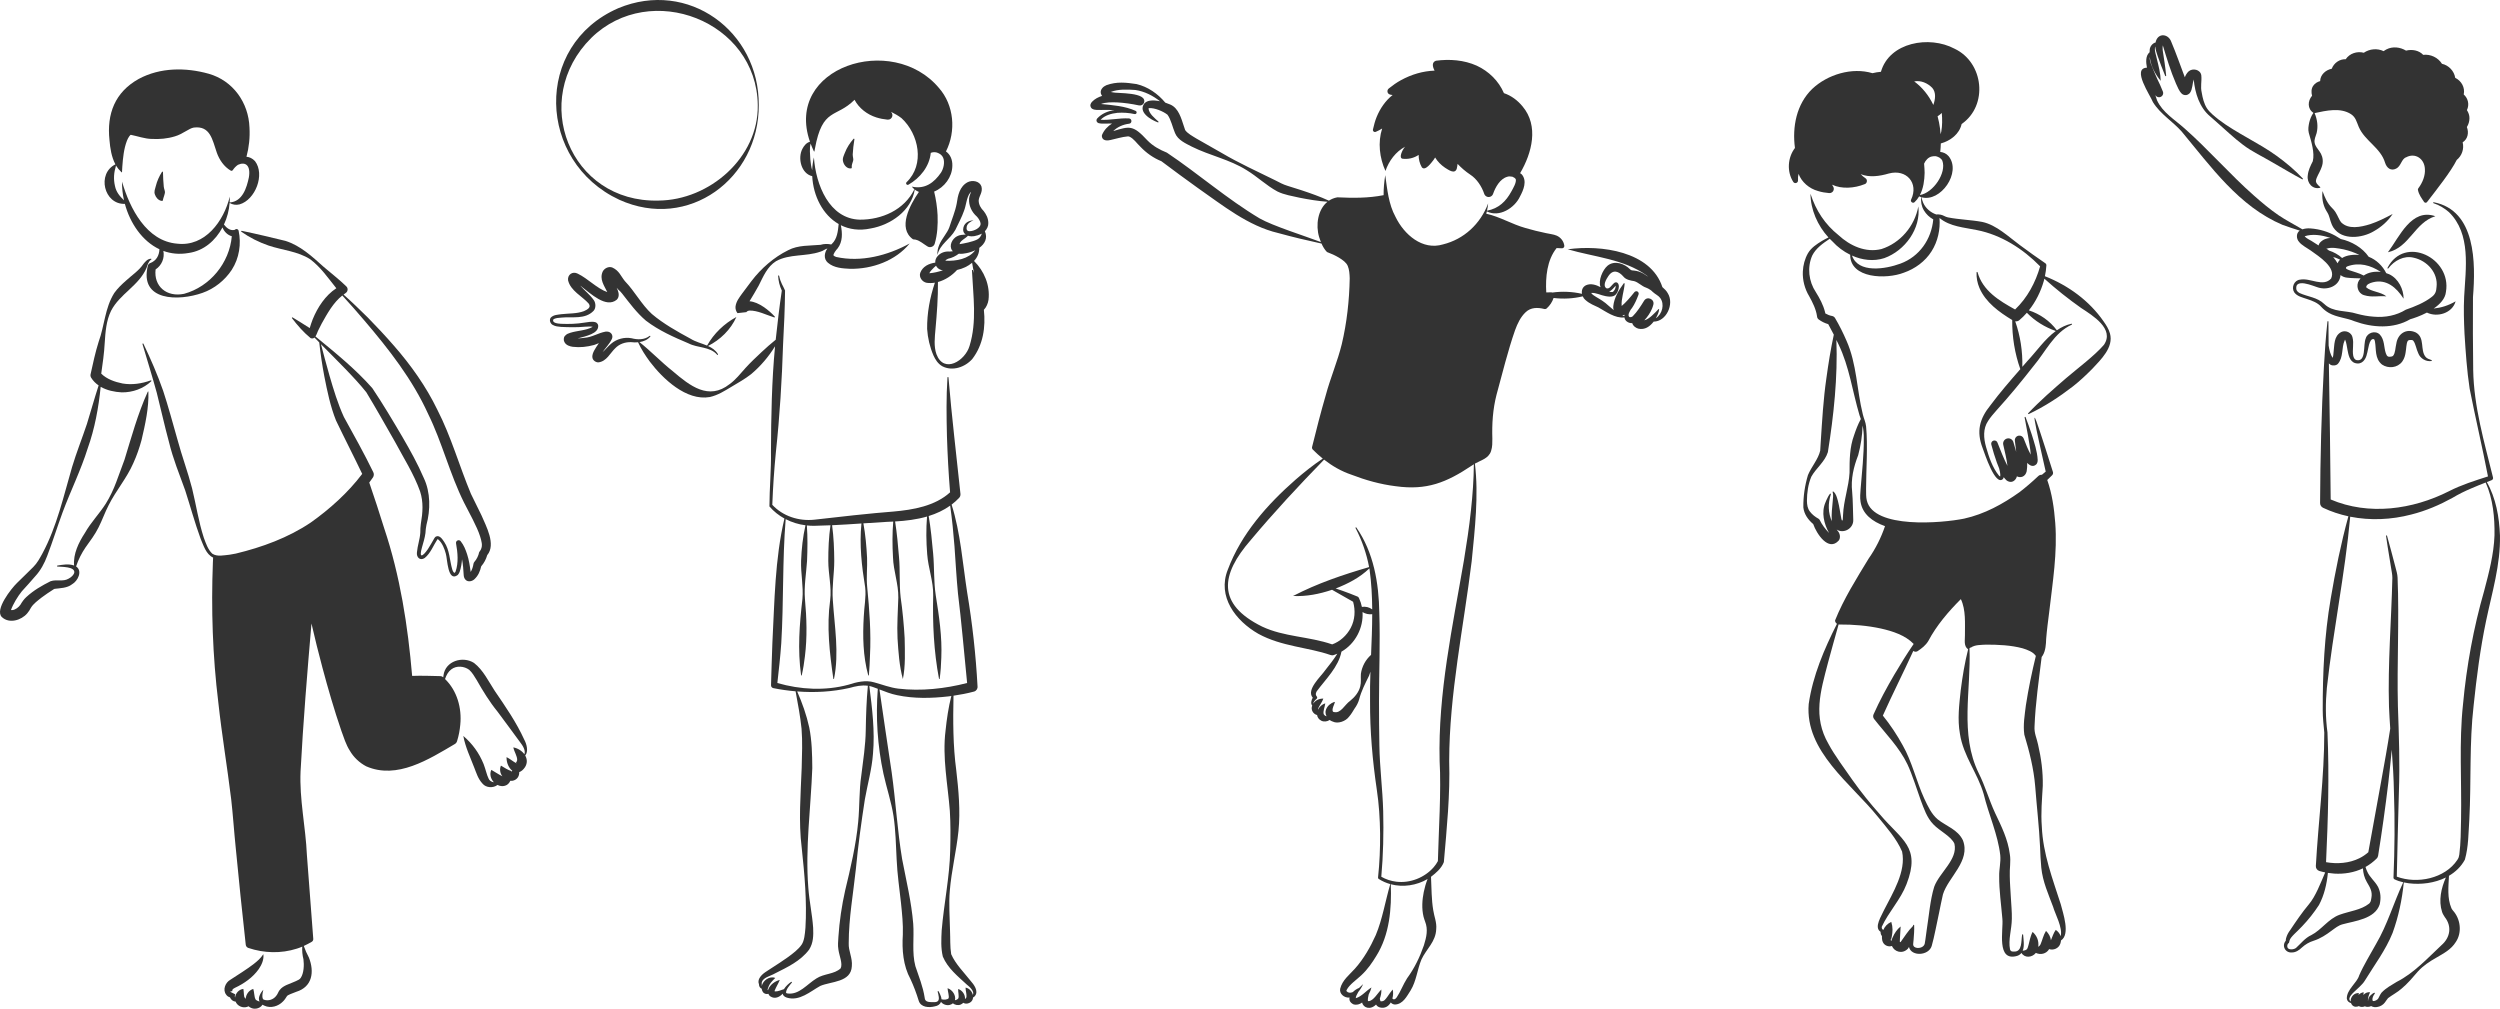 <svg xmlns="http://www.w3.org/2000/svg" width="746" height="301" viewBox="0 0 746 301" fill="none"><path fill-rule="evenodd" clip-rule="evenodd" d="M34.619 49.399C35.02 50.078 35.517 50.69 36.104 51.233C36.105 51.239 36.112 51.282 36.112 51.282L36.117 51.308C36.111 51.308 36.122 51.282 36.131 51.261C36.2 51.324 36.255 51.399 36.327 51.459C36.386 51.45 36.437 51.301 36.42 51.284V51.259L36.422 51.209L36.425 51.108C36.424 51.108 36.432 50.906 36.432 50.906C36.431 50.668 36.496 49.933 36.5 49.695C36.69 47.103 36.953 44.381 37.888 41.967C38.22 41.094 38.919 40.054 39.109 40.246C41.007 40.618 43.273 41.445 45.315 41.457C47.652 41.578 49.934 41.38 52.186 40.69C54.512 40.023 56.414 38.275 57.843 38.064C62.755 37.462 63.359 41.693 64.701 45.571C65.458 47.698 66.838 49.73 68.822 50.895C69.043 51.035 69.337 50.97 69.477 50.749C69.864 50.154 70.393 49.588 71.009 49.175C73.256 48.152 74.867 49.367 74.267 52.916C73.629 56.01 72.358 60.178 68.53 60.415C68.569 59.831 68.589 59.249 68.567 58.673C66.784 66 61.181 73.681 52.889 72.713C43.724 71.983 38.735 62.205 36.416 54.208C36.382 56.037 36.587 57.919 37.001 59.775C35.696 58.512 34.678 57.327 34.307 55.496C33.824 53.393 33.97 51.545 34.619 49.399ZM66.399 67.865C66.852 69.102 67.896 70.137 69.173 70.5C68.456 78.466 62.701 85.534 54.933 87.673C49.735 88.758 45.829 85.443 46.432 80.395C48.298 79.161 49.174 76.951 48.747 74.872C51.007 75.701 53.524 75.977 56.257 75.496C60.809 74.869 64.307 71.773 66.395 67.853C66.397 67.856 66.398 67.862 66.399 67.865ZM37.263 60.834C38.818 66.614 42.451 71.967 47.58 74.381C47.498 76.248 46.646 77.85 44.757 78.531C44.466 78.661 44.227 78.914 44.128 79.243C41.47 89.962 53.376 89.904 60.427 87.391C63.965 86.153 67.105 83.643 69.166 80.505C71.397 77.052 72.037 72.745 71.206 68.869C71.18 68.723 71.102 68.584 70.976 68.484C70.7 68.263 70.296 68.306 70.075 68.582C68.769 68.952 67.627 68.055 66.824 67.016C67.781 64.973 68.355 62.749 68.518 60.553C69.33 61.075 70.432 61.259 71.477 60.989C76.178 59.659 79.148 52.08 76.092 48.08C75.316 47.246 74.427 46.847 73.548 46.779C74.307 43.947 74.619 41.003 74.444 38.043C74.181 30.643 69.551 24.064 62.254 22C55.413 20.09 47.81 20.101 41.404 23.546C34.299 27.494 31.826 33.977 32.67 41.823C32.869 44.207 33.269 46.866 34.437 49.043C28.831 51.793 31 61.073 37.263 60.834Z" fill="#333333"></path><path fill-rule="evenodd" clip-rule="evenodd" d="M46.953 59.258C47.338 59.651 47.83 59.94 48.376 59.956C48.475 59.959 48.565 59.893 48.589 59.792C48.729 59.011 49.056 58.366 49.187 57.639C49.342 57.055 48.936 56.433 48.871 55.734C48.732 54.309 48.66 52.825 48.631 51.364C48.635 51.215 48.423 51.151 48.343 51.278C47.506 52.6 46.865 54.012 46.486 55.545C46.295 56.306 45.89 57.159 46.222 58.03C46.359 58.455 46.609 58.895 46.953 59.258Z" fill="#333333"></path><path fill-rule="evenodd" clip-rule="evenodd" d="M44.987 113.507C42.275 114.483 39.351 114.917 36.569 114.433C34.301 113.986 31.826 113.122 30.21 111.488C30.64 108.455 31.084 105.423 31.246 102.339C31.459 99.03 31.705 95.648 33.155 92.72C35.761 87.675 41.472 85.243 43.733 79.924C44.001 79.079 44.349 77.966 45.06 77.497C45.118 77.462 45.2 77.416 45.195 77.335C45.195 77.26 45.134 77.198 45.058 77.198C44.026 77.243 43.384 78.043 42.801 78.753C41.453 80.777 39.434 82.044 37.621 83.722C36.377 84.822 35.132 85.974 34.104 87.424C31.3 91.85 31.195 97.194 29.431 102.007C28.425 105.193 27.747 108.44 27.027 111.678C26.954 112.003 27.001 112.36 27.176 112.671C27.758 113.641 28.541 114.396 29.428 115.01C28.18 118.858 27.105 122.744 25.926 126.543C24.526 130.74 22.804 135.045 21.499 139.393C18.961 148.095 16.969 157.146 12.643 165.177C11.836 166.634 11.107 168.021 9.939 169.183C8.607 170.535 6.44 172.612 5.09 173.944C3.383 175.594 -1.644 181.937 0.541 184.117C2.75 186.227 6.378 185.066 8.099 183.055C8.55 182.55 8.911 181.956 9.225 181.358C9.954 180.157 11.265 179.216 12.436 178.287C13.519 177.466 14.71 176.68 15.871 175.936C16.113 175.792 16.065 175.785 16.28 175.715C17.856 175.508 20.055 175.504 21.481 174.363C23.215 173.389 24.732 170.391 22.704 169.02C23.402 166.945 24.36 165.054 25.526 163.343C26.9 161.428 28.375 159.482 29.423 157.346C30.513 155.189 31.315 152.876 32.42 150.745C34.59 146.409 37.82 142.706 39.776 138.219C40.824 135.928 41.601 133.646 42.235 131.31C43.337 126.611 44.452 121.672 44.281 116.84C44.203 116.807 44.113 116.841 44.081 116.919C41.098 123.507 39.245 130.382 37.155 137.164L34.699 143.823C33.86 146.067 32.842 148.24 31.581 150.271C29.662 153.294 27.099 155.896 25.336 159.03C23.505 161.828 21.801 165.288 22.111 168.746C20.47 168.177 18.776 168.492 17.134 168.765C16.967 168.794 16.983 169.062 17.16 169.062C18.429 169.173 22.355 169.056 22.171 170.828C22.048 171.527 21.278 172.263 20.458 172.678C18.774 173.668 16.996 172.806 15.094 173.434C12.482 174.754 10.051 176.135 7.86 178.156C7.222 178.713 6.582 179.603 6.108 180.435C5.583 181.221 4.594 181.939 3.765 182.045C3.574 182.071 3.417 182.067 3.271 182.044C3.861 180.326 5.282 177.969 6.509 176.454C7.809 174.994 9.241 173.487 10.494 171.982C12.118 170.24 13.289 168.047 14.099 165.844C15.751 161.52 17.099 157.174 18.68 152.885C21.06 146.477 24.132 140.319 26.174 133.776C28.273 127.912 29.423 121.639 30.039 115.422C31.919 116.508 34.205 116.977 36.328 117.084C39.582 117.125 42.809 115.968 45.144 113.758C45.263 113.657 45.131 113.442 44.987 113.507Z" fill="#333333"></path><path fill-rule="evenodd" clip-rule="evenodd" d="M154.148 227.668C154.394 227.763 154.216 227.777 153.973 227.681C154.015 227.675 154.075 227.668 154.148 227.668ZM96.006 96.522C97.682 93.526 99.441 90.335 102.139 88.174C104.385 90.64 106.61 93.123 108.753 95.671C116.071 104.257 123.085 113.231 127.768 123.548C131.923 131.977 134.223 141.463 138.47 149.98C139.908 152.842 142.333 157.075 143.262 160.06C143.664 161.422 144.122 162.768 143.476 163.993C143.477 164.01 143.371 164.097 143.504 163.997L142.981 164.774C142.779 165.801 142.248 166.886 141.559 167.66C141.419 167.819 141.321 168.018 141.287 168.242C141.162 169.034 140.9 169.98 140.442 170.669C140.221 168.923 139.94 167.075 139.38 165.378C138.901 163.952 138.445 162.741 137.46 161.488C137.28 161.268 136.986 161.154 136.689 161.215C136.255 161.306 135.981 161.739 136.086 162.169C136.573 164.86 136.869 167.943 135.937 170.578C135.847 170.715 135.739 170.946 135.576 170.929C135.424 170.907 135.106 170.449 134.963 169.952C134.153 167.25 134.214 164.16 132.558 161.724C132.058 160.993 131.203 159.56 130.07 160.111C129.876 160.216 129.72 160.424 129.629 160.576C128.969 161.678 128.372 162.829 127.68 163.868C126.016 166.251 124.98 166.619 125.92 163.334C126.29 161.983 126.769 160.544 126.953 159.088C127.01 158.277 127.072 157.433 127.256 156.614C128.465 152.195 128.501 146.911 126.462 142.646C124.633 138.387 122.415 134.409 120.104 130.426C117.195 125.47 114.29 120.578 111.087 115.805C105.997 110.041 100.039 105.258 94.129 100.394C94.545 99.779 94.783 98.844 95.102 98.309L96.006 96.522ZM156.439 220.712C154.064 215.501 150.856 210.879 147.635 206.16C145.785 203.352 144.213 199.957 141.439 197.816C138.032 195.655 132.876 197.281 132.342 201.507C132.304 201.706 132.283 201.907 132.265 202.107C132.029 201.904 131.73 201.767 131.394 201.755C128.61 201.69 125.791 201.582 122.984 201.689C121.701 186.732 119.415 171.855 114.625 157.58C113.217 153.025 111.731 148.507 110.186 143.997C110.567 143.498 110.94 142.986 111.3 142.446C111.59 141.998 111.642 141.408 111.385 140.897C108.667 135.314 105.61 129.844 102.613 124.424C100.798 120.451 99.528 116.254 98.299 112.01C97.428 108.924 96.584 105.819 95.772 102.702C100.238 107.23 106.12 112.985 109.322 117.074C112.225 121.875 115.022 126.861 117.808 131.734C120.451 136.68 123.503 141.423 125.359 146.649C126.387 149.85 126.155 152.944 125.576 156.335C125.448 157.141 125.419 158.099 125.419 158.951C125.299 160.915 124.587 162.803 124.414 164.818C124.22 166.314 125.356 167.425 126.724 166.509C128.506 165.092 129.35 162.69 130.539 160.906C130.523 160.893 130.626 160.883 130.821 161.021C131.973 162.033 132.637 163.734 133.026 165.204C133.523 166.796 133.558 173.851 136.606 171.571C136.824 171.347 137.022 170.93 137.15 170.666C137.567 169.427 137.783 168.158 137.869 166.878C138.172 168.447 138.286 170.073 138.367 171.626C138.408 172.137 138.546 172.623 138.935 173.018C139.669 173.771 140.905 173.463 141.556 172.848C142.743 171.75 143.254 170.431 143.594 168.987C144.449 168 145.029 166.894 145.389 165.649C148.079 162.447 145.026 156.962 143.668 153.767C143.215 152.842 140.924 148.178 140.522 147.354C137.066 139.072 134.626 130.296 130.49 122.243C127.139 115.319 122.602 108.934 117.548 103.159C115.033 100.271 112.427 97.475 109.755 94.751C107.385 92.417 105 90.105 102.514 87.9C102.731 87.738 102.94 87.567 103.171 87.419C103.829 86.988 103.922 86.021 103.354 85.474C101.214 83.36 98.793 81.549 96.527 79.583C93.14 76.537 89.633 73.285 85.186 71.883C80.801 70.826 76.647 69.809 72.141 68.879C71.983 68.84 71.892 69.071 72.023 69.153C74.529 70.911 77.223 72.264 80.137 73.272C84.247 74.655 88.841 74.977 92.542 77.348C95.674 79.684 97.924 82.983 100.358 86.012C97.059 88.188 94.778 91.684 93.307 95.284C92.973 96.145 92.687 97.02 92.421 97.901C90.741 96.83 88.823 95.621 87.331 94.728C87.195 94.645 87.031 94.817 87.129 94.948C88.778 97.11 90.582 99.178 92.687 100.897C93.184 101.093 93.552 100.988 93.843 100.727C94.291 101.192 94.77 101.682 95.265 102.185C95.646 105.597 96.144 108.994 96.791 112.366C97.66 116.761 98.574 121.239 100.26 125.468C102.825 130.831 105.527 136.057 108.08 141.409C103.898 146.971 98.367 151.94 92.673 155.964C85.991 160.453 78.194 163.305 70.362 165.191L68.518 165.521C66.799 165.675 64.842 166.208 63.344 165.22C62.041 163.988 61.435 162.136 60.815 160.453C59.248 155.654 58.524 150.638 57.315 145.717C56.061 140.84 54.272 136.09 52.965 131.206C51.748 126.917 50.079 120.803 48.687 116.626C47.004 111.8 44.982 107.155 42.795 102.572C42.722 102.406 42.461 102.515 42.517 102.68C43.951 107.537 45.457 112.377 46.781 117.207C48.01 122.044 49.093 127.015 50.423 131.91C51.607 136.844 53.525 141.53 55.252 146.303C56.794 151.07 58.118 155.988 59.877 160.786C60.737 162.766 61.462 165.384 63.594 166.382L63.591 166.448L63.568 166.903L63.527 167.812C62.982 181.765 63.452 195.782 65.15 209.647C66.198 219.269 67.812 228.877 68.983 238.464C69.477 242.687 69.881 248.587 70.333 252.891C71.25 262.573 72.269 272.248 73.332 281.915C73.379 282.332 73.658 282.707 74.081 282.857C78.791 284.45 83.869 284.58 88.581 283.074C89.134 282.909 89.671 282.698 90.199 282.472C90.104 283.724 90.239 285.017 90.55 286.252C90.78 287.983 90.665 290.411 89.755 291.772C89.573 292.004 89.421 292.205 89.178 292.327C87.995 292.984 86.762 293.35 85.466 293.939C84.84 294.253 84.025 294.63 83.383 295.515C83.002 296.052 82.888 296.576 82.484 297.07C81.658 298.263 80.095 298.789 78.745 298.309C78.622 298.271 78.501 298.176 78.412 297.972C78.14 297.16 78.376 296.219 78.581 295.344C78.127 295.824 77.746 296.373 77.481 297.031C77.182 297.706 77.197 298.348 77.453 298.88C77.2 298.8 76.959 298.7 76.713 298.581C76.466 298.433 76.257 298.319 76.234 298.141C75.86 297.562 75.878 295.947 75.575 295.089C74.21 295.515 73.388 296.797 73.311 298.065C73.206 297.951 73.112 297.836 73.049 297.72C72.937 297.643 72.954 297.558 72.879 297.408C72.725 296.652 72.781 295.945 72.617 295.089C71.269 295.244 70.271 296.407 70.143 297.668C70.043 297.415 70.037 297.102 70.194 296.697L68.702 295.954C68.787 295.805 69.146 295.747 69.268 295.788C69.33 295.793 69.308 295.751 69.305 295.698C69.297 295.202 69.53 295.083 70.132 294.752C72.819 293.499 75.459 291.673 77.216 289.169C78.094 287.901 78.809 286.288 78.581 284.722C77.755 286.02 76.709 286.861 75.64 287.71C73.751 289.165 70.765 291.039 68.732 292.363C67.258 293.181 66.342 295.359 67.511 296.835C67.734 297.188 68.163 297.486 68.622 297.603C68.936 298.357 69.568 298.832 70.326 298.894C70.38 299.024 70.421 299.155 70.499 299.279C71.331 300.579 73.032 300.904 74.162 300.272C74.433 300.518 74.765 300.724 75.177 300.863C76.317 301.247 77.729 300.802 78.313 299.804C78.492 299.917 78.684 300.018 78.901 300.095C80.767 300.97 83.069 300.284 84.442 298.832C84.936 298.386 85.285 297.757 85.651 297.216C85.897 296.88 87.197 296.422 88.4 295.957C93.246 294.469 93.845 289.952 92.181 285.742C91.575 284.622 91.076 283.501 90.651 282.275C91.461 281.902 92.249 281.48 93.021 281.039C93.32 280.868 93.51 280.531 93.48 280.167L91.579 255.13C91.216 246.781 89.307 238.491 89.689 230.146C90.468 215.443 91.687 200.742 92.945 186.055C93.964 190.481 95.043 194.888 96.226 199.277C97.912 205.594 99.74 211.881 101.867 218.097C102.552 219.988 103.269 222.27 104.37 223.975C105.514 225.962 107.246 227.604 109.285 228.674C118.464 232.685 128.012 226.554 135.737 222.008C136.029 221.831 136.261 221.553 136.372 221.203C136.917 219.495 137.19 217.922 137.349 216.235C137.847 211.34 136.405 206.104 132.8 202.625C133.19 201.441 133.78 200.391 134.66 199.746C136.192 198.54 138.533 198.761 140.015 199.878C140.943 200.719 141.536 201.787 142.22 202.885C144.063 206.131 146.079 209.429 148.486 212.382L151.836 216.903L155.178 221.447C155.987 222.494 156.893 223.874 156.48 225.07C155.721 224.024 154.461 223.246 153.174 223.022C153.498 224.506 154.365 225.6 154.326 226.832C154.305 227.054 154.091 227.414 153.929 227.662C153.872 227.638 153.815 227.609 153.758 227.573C153.037 227.175 152.211 226.466 151.16 225.926C151.082 227.554 151.816 229.184 152.873 229.993C152.827 230.039 152.781 230.096 152.736 230.13C152.554 230.233 152.458 230.243 152.48 230.131C152.507 230.118 152.508 230.053 152.542 230.063C151.616 229.784 150.615 229.173 149.482 228.458C149.004 229.538 149.235 230.746 149.902 231.646C148.852 231.124 147.559 230.26 146.612 229.724C146.006 231.015 146.455 232.46 147.381 233.438C146.615 233.329 146.011 232.882 145.812 232.357C145.262 231.3 144.929 229.591 144.305 227.981C142.947 224.662 140.966 221.928 138.253 219.605C138.86 222.94 140.344 226 141.507 229.034C142.187 230.716 142.62 232.372 143.989 233.84C145.039 235.119 147.217 235.204 148.442 234.229C149.293 234.658 150.29 234.742 151.227 234.232C151.724 233.926 152.071 233.481 152.265 232.993C152.456 233.01 152.651 233.016 152.853 232.997C154.312 232.767 155.002 231.58 154.937 230.395C155.52 230.199 156.113 229.742 156.67 228.912C157.424 227.697 157.311 226.469 156.72 225.444C157.769 224.253 157.133 221.973 156.439 220.712Z" fill="#333333"></path><path fill-rule="evenodd" clip-rule="evenodd" d="M242.871 46.972C242.569 48.227 242.403 49.512 242.355 50.8C242.043 49.752 241.92 48.766 241.801 47.558C241.734 45.994 241.508 44.404 241.884 42.838C242.133 43.507 242.423 44.187 242.745 44.876C242.745 44.887 242.745 44.903 242.745 44.914L242.746 45.004C242.747 45.03 242.74 45.032 242.764 44.987C242.77 44.978 242.783 44.985 242.792 44.979C242.835 45.07 242.873 45.16 242.918 45.251C242.949 45.236 243.01 45.194 243.036 45.13C243.062 45.056 243.056 45.028 243.06 45.024L243.073 44.937C243.092 44.839 243.141 44.502 243.163 44.41C245.427 31.933 249.448 35.358 254.994 29.773C256.325 32.312 258.781 34.175 261.479 35.033C262.583 35.383 263.71 35.595 264.83 35.704C265.146 35.735 265.475 35.653 265.751 35.451C266.344 35.015 266.472 34.181 266.034 33.588C265.989 33.525 265.936 33.447 265.885 33.373C267.003 33.924 268.077 34.536 269.01 35.253C274.201 40.008 276.029 49.111 270.52 54.367C270.374 54.513 270.336 54.745 270.444 54.934C270.574 55.159 270.861 55.238 271.087 55.108C274.557 53.106 277.341 49.692 277.74 45.617C278.302 45.381 278.924 45.354 279.515 45.506C279.544 45.516 279.576 45.522 279.605 45.532C279.609 45.533 279.613 45.535 279.618 45.537C280.443 45.824 281.137 46.3 281.456 47.109C281.971 48.398 281.593 50.281 280.787 51.52C278.761 54.468 276.032 56.571 272.091 55.684C272.307 55.989 272.574 56.246 272.859 56.482C269.819 62.682 263.11 65.576 256.572 65.548C247.424 65.324 243.432 55.075 242.871 46.972ZM221.51 87.51C220.676 88.688 219.638 89.932 219.471 91.54C219.426 92.21 219.642 92.908 220.063 93.44L222.712 93.143C222.925 92.85 223.209 92.736 223.638 92.672C226.064 92.621 228.585 93.95 231.022 94.714C231.165 94.778 231.302 94.578 231.192 94.468C229.523 92.638 226.432 90.101 223.657 89.893C224.569 88.351 225.567 86.782 226.408 85.198C227.769 82.496 228.932 79.601 231.569 77.937C235.615 75.692 240.409 76.629 244.815 75.098C245.202 74.968 245.65 74.798 245.993 74.55C246.278 74.384 246.581 74.257 246.891 74.145C245.979 75.422 245.701 77.237 247.031 78.389C248.908 80.005 251.542 80.102 253.663 80.213C260.267 80.326 267.25 77.812 271.452 72.649C264.831 76.287 256.87 78.309 249.521 76.679C249.153 76.562 248.878 76.385 248.721 76.235C248.57 75.827 249.467 74.616 249.963 74.107C251.473 72.129 251.388 69.555 250.904 67.199C253.412 68.449 256.402 68.9 259.796 68.176C265.813 67.132 271.96 62.853 272.966 56.566C273.341 56.856 273.754 57.095 274.202 57.271C271.534 61.143 267.741 68.084 272.451 71.415L273.326 71.524C273.195 71.549 273.31 71.535 273.325 71.545C274.497 71.822 275.597 72.823 276.662 73.469C277.445 74.061 278.647 73.667 278.919 72.72C279.741 69.897 279.875 67.091 279.777 64.206C279.658 61.825 279.304 59.476 278.748 57.169C281.834 55.907 284.103 52.826 284.181 49.535C284.26 47.541 283.486 46.042 282.272 45.192C285.345 39.147 284.713 31.378 280.166 26.233C266.253 9.659 233.943 20.005 241.695 42.306C240.659 42.54 239.878 43.539 239.422 44.441C237.973 47.228 239.104 51.835 242.368 52.568C242.666 58.464 245.512 64.134 250.256 66.851C250.042 69.026 249.81 71.303 248.231 72.777C248.164 72.831 248.101 72.897 248.035 72.956C246.991 72.722 245.884 72.746 244.839 73.056C241.698 73.35 238.171 73.084 235.182 74.667C230.904 76.781 227.141 80.077 224.271 83.832L221.51 87.51Z" fill="#333333"></path><path fill-rule="evenodd" clip-rule="evenodd" d="M222.713 93.143H222.712C222.705 93.153 222.697 93.159 222.69 93.169C222.69 93.169 222.638 93.279 222.713 93.143Z" fill="#333333"></path><path fill-rule="evenodd" clip-rule="evenodd" d="M289.316 103.212C288.028 107.662 281.658 111.629 279.436 105.694C278.601 103.32 278.938 100.689 279.151 98.201C279.568 93.581 279.927 88.862 279.884 84.151C282.053 83.568 284.081 82.222 285.586 80.557C287.259 80.191 288.859 79.463 290.078 78.413C290.236 79.461 290.433 80.486 290.678 81.489C290.559 81.199 290.442 80.904 290.32 80.62C290.258 80.465 290.01 80.537 290.03 80.694C290.396 88.381 291.558 95.962 289.316 103.212ZM277.17 81.992C277.175 81.945 277.191 81.899 277.201 81.852C277.216 81.908 277.215 81.979 277.17 81.992ZM279.307 79.278C279.589 79.861 280.107 80.343 280.862 80.563C281.027 80.606 281.203 80.629 281.374 80.662C280.04 81.093 278.697 81.432 277.304 81.542C277.565 80.953 278.149 80.388 278.657 79.877C278.857 79.668 279.083 79.475 279.307 79.278ZM282.939 77.198C284.091 76.958 285.168 76.42 286.107 75.707C286.937 75.796 287.785 75.674 288.32 75.55C289.233 75.383 290.162 75.086 291.008 74.677C289.044 77.27 285.345 77.979 282.06 77.791C282.292 77.524 282.633 77.299 282.939 77.198ZM286.33 73.317C286.319 73.251 286.32 73.189 286.318 73.127C286.343 73.192 286.356 73.259 286.33 73.317ZM288.841 70.344C290.059 70.77 291.585 70.36 292.678 69.859C292.781 69.817 292.881 69.759 292.981 69.704C292.73 70.448 292.331 71.082 291.598 71.462C290.266 72.15 287.651 72.653 286.333 72.858C286.516 71.777 288.044 71.222 288.841 70.344ZM294.969 89.492C295.495 85.174 293.692 80.874 290.645 77.873C291.633 76.818 292.239 75.504 292.221 73.961C293.854 72.793 294.783 71.088 293.89 69.002C294.523 68.339 294.957 67.44 294.915 66.537C294.896 65.069 294.265 63.933 293.535 62.986C292.667 62.121 292.016 61.03 292.042 59.754C292.203 58.338 293.329 57.35 292.86 55.628C292.296 53.996 290.17 53.682 288.787 54.347C286.333 55.611 285.813 58.376 285.482 60.732C285.036 63.115 284.009 65.495 283.285 67.814C282.658 69.562 281.053 71.187 280.305 73.006C279.878 73.991 279.636 75.071 279.731 76.106C280.466 72.822 283.498 71.447 285.08 68.597C285.881 66.9 287.069 64.672 287.67 62.888C288.323 61.232 288.402 58.959 289.46 57.56C289.579 57.413 289.676 57.304 289.772 57.217C289.539 57.854 289.24 58.6 289.18 59.23C289.008 61.319 289.957 63.298 291.524 64.653C292.077 65.27 292.515 66.016 292.592 66.608C292.823 67.978 290.541 69.004 289.353 68.986C288.445 69.027 288.326 68.344 288.476 67.575C288.665 66.745 289.563 66.086 290.516 65.739C289.512 65.782 288.325 66.145 287.714 67.26C287.369 67.91 287.218 68.942 287.777 69.639C287.897 69.773 288.032 69.874 288.168 69.975C287.293 70.081 286.388 70.032 285.538 70.527C284.183 71.241 283.097 73.232 284.096 74.709C284.168 74.81 284.261 74.885 284.347 74.969C284.028 75.013 283.708 75.05 283.382 75.06C282.068 74.954 280.736 75.349 279.822 76.392C279.269 76.967 279.041 77.683 279.08 78.368C277.189 78.625 275.312 79.487 274.591 81.444C274.167 82.789 275.242 84.137 276.487 84.383C277.314 84.506 278.149 84.483 278.971 84.35C277.47 88.804 276.606 93.45 276.657 98.158C276.834 100.859 277.459 103.554 278.543 106.058C279.097 107.29 279.877 108.546 281.173 109.286C284.204 110.883 288.02 109.562 290.166 107.078C293.386 102.849 294.144 97.631 293.588 92.448C294.35 91.661 294.816 90.516 294.969 89.492Z" fill="#333333"></path><path fill-rule="evenodd" clip-rule="evenodd" d="M176.429 11.323C194.115 -5.986 225.83 6.3 226.117 31.357C226.366 47.068 211.664 59.737 196.49 59.853C169.971 60.526 157.951 29.643 176.429 11.323ZM184.776 59.599C205.44 68.984 226.524 53.256 226.416 31.357C226.561 9.312 205.358 -6.234 184.498 2.446C159.061 13.513 160.389 48.243 184.776 59.599Z" fill="#333333"></path><path fill-rule="evenodd" clip-rule="evenodd" d="M283.432 241.972C283.67 245.857 283.649 249.793 283.541 253.767C283.37 261.716 281.674 269.597 280.998 277.616C280.881 280.207 280.705 282.814 281.341 285.451C282.811 288.933 285.81 291.312 288.489 293.789C289.465 294.539 290.829 295.884 290.3 296.88C290.065 295.869 289.261 294.908 288.121 294.701C288.118 295.562 288.495 296.711 288.392 297.438C288.362 297.73 288.197 297.962 287.947 298.128C288.091 296.9 287.169 295.486 285.913 295.121C285.858 295.901 286.224 297.281 285.974 297.886C285.801 298.176 285.412 298.376 284.954 298.474C285.323 297.147 284.278 295.375 282.756 294.882C282.764 295.688 283.32 297.305 283.047 297.902C282.727 298.275 281.654 298.426 280.93 298.18C280.924 297.912 280.883 297.633 280.775 297.344C280.604 296.787 280.341 296.294 280.074 295.813C280.039 295.753 279.966 295.72 279.897 295.742C279.817 295.767 279.774 295.85 279.798 295.93C279.952 296.447 280.071 296.973 280.127 297.479C280.278 298.552 279.861 299.052 278.787 299.039C277.62 298.993 275.972 299.253 275.915 297.672C275.424 294.404 274.172 291.395 273.143 288.282C272.076 284.275 272.816 279.774 272.507 275.653C271.968 269.087 270.413 262.744 269.187 256.313C267.773 247.793 267.268 238.971 266.07 230.423C264.783 222.163 263.674 213.999 262.428 205.726C264.101 206.376 265.853 207.076 267.685 207.44C272.762 208.514 277.927 208.387 283.034 207.802C283.316 207.767 283.595 207.724 283.875 207.685C283.014 211.091 282.512 214.563 282.15 218.038C281.153 226.027 282.826 234.101 283.432 241.972ZM253.177 204.317C246.253 206.191 238.822 205.792 231.964 203.809C232.411 199.865 232.854 195.924 233.128 191.966C233.877 179.615 233.442 167.252 234.446 154.91C236.284 155.866 238.29 156.479 240.355 156.741C239.557 160.229 239.192 163.764 239.049 167.31C238.911 171.124 239.783 174.95 239.445 178.724C238.56 186.279 237.98 193.905 239.043 201.483C239.054 201.594 239.223 201.594 239.242 201.492C239.675 199.61 239.973 197.721 240.19 195.83C240.896 190.149 240.718 184.417 240.195 178.731C239.888 174.922 240.578 171.157 240.823 167.379C240.965 163.867 241.023 160.349 240.768 156.795C241.547 156.874 242.33 156.922 243.115 156.898C244.683 156.872 246.247 156.812 247.811 156.744C247.311 160.284 247.155 163.827 247.162 167.373C247.162 171.299 248.207 175.19 247.719 179.096C246.63 186.906 247.542 194.764 248.673 202.541C248.683 202.653 248.852 202.654 248.873 202.551C250.45 194.769 249.014 186.913 248.517 179.105C248.198 175.189 248.943 171.261 248.942 167.366C248.922 163.821 248.776 160.276 248.3 156.727C251.222 156.593 254.139 156.403 257.055 156.207C256.407 162.617 257.136 168.95 258.167 175.278C258.498 178.171 257.857 181.091 257.749 183.989C257.408 189.852 257.514 195.762 259.073 201.497C259.098 201.605 259.269 201.585 259.272 201.478C259.443 199.509 259.54 197.569 259.604 195.63C259.953 188.821 259.435 181.987 258.775 175.205C258.466 172.307 258.851 169.365 258.734 166.462C258.561 163.024 258.259 159.59 257.633 156.168C260.068 156.004 262.503 155.841 264.94 155.708C265.47 155.691 266.004 155.668 266.541 155.641C266.244 159.198 266.268 162.752 266.47 166.303C266.594 170.36 268.13 174.265 268.056 178.339C267.946 182.404 267.626 186.41 267.823 190.498C268.082 194.521 268.346 198.711 269.417 202.63C270.224 198.727 270.021 194.391 269.946 190.37C269.752 186.795 269.29 181.79 268.757 178.299C268.3 174.297 268.632 170.197 268.258 166.178C267.972 162.658 267.656 159.132 267.1 155.608C270.292 155.424 273.552 155.026 276.627 154.135C276.319 157.874 276.377 161.609 276.672 165.337C276.966 169.506 278.553 173.485 278.464 177.689C278.259 186.019 278.642 194.309 280.199 202.549C280.216 202.659 280.389 202.649 280.399 202.543C280.683 200.454 280.828 198.368 280.887 196.283C281.159 190.047 280.207 183.778 279.228 177.63C278.598 173.527 278.833 169.3 278.451 165.185C278.116 161.456 277.751 157.72 277.12 153.983C279.408 153.274 281.579 152.277 283.531 150.878C284.104 154.928 284.509 158.981 284.82 163.049C285.155 167.717 285.406 172.398 285.86 177.106C286.821 184.802 287.789 195.678 288.589 203.807C281.975 205.515 274.833 206.29 268.053 205.488C265.558 205.18 263.332 204.288 260.872 203.618C258.351 202.854 255.552 203.537 253.177 204.317ZM258.342 217.853C258.282 222.384 257.571 226.85 257.01 231.421C256.324 235.952 256.539 240.71 256.078 245.311C255.473 251.958 253.772 259.185 252.199 265.694C251.174 270.258 250.49 274.907 250.178 279.584C250.123 280.867 249.939 282.033 250.187 283.387C250.434 285.217 251.523 287.541 250.857 288.944C248.977 290.752 245.868 290.481 243.603 291.977C240.796 293.709 238.476 296.862 235.093 296.463C234.782 296.399 234.648 296.405 234.555 296.224C234.571 295.142 235.585 294.088 236.275 293.228C236.394 293.109 236.229 292.885 236.079 293.003C235.4 293.44 234.453 294.287 233.926 295.163C233.003 295.461 232.185 295.864 231.322 295.842C231.214 295.828 231.17 295.803 231.121 295.769C231.132 295.708 231.152 295.638 231.173 295.577C231.572 294.51 232.239 293.585 232.686 292.4C231.229 292.832 229.903 293.717 229.283 295.162C229.232 295.267 229.199 295.379 229.176 295.496C229.086 295.411 229.034 295.312 229.057 295.19C229.188 294.997 229.244 294.593 229.371 294.331C229.667 293.565 230.306 292.82 231.336 291.822C229.648 291.139 227.645 292.569 227.305 294.235C227.258 293.97 227.368 293.66 227.279 293.4C227.419 291.699 229.892 291.275 231.227 290.483C234.924 288.616 238.862 286.807 241.44 283.367C242.739 281.343 242.737 279.074 242.645 276.866C242.368 272.816 241.489 268.934 241.205 264.916C240.25 252.985 241.958 241.107 242.388 229.202C242.362 225.155 242.275 221.056 241.48 217.074C240.659 213.321 239.387 209.776 237.877 206.324C243.083 206.733 248.321 206.443 253.428 205.298C255.308 204.769 257.13 204.367 258.97 204.632C258.557 209.055 258.415 213.455 258.342 217.853ZM290.641 206.367C291.313 206.193 291.771 205.539 291.699 204.828C291.193 195.422 290.153 186.068 288.601 176.777C287.265 168.174 286.617 158.938 283.957 150.575C284.751 149.972 285.505 149.302 286.212 148.549C286.495 148.243 286.648 147.822 286.6 147.376L284.72 130.03C284.078 124.237 283.528 118.447 283.025 112.638C283.023 112.456 282.724 112.465 282.726 112.639C282.336 118.477 282.432 124.331 282.568 130.175C282.746 135.765 283.05 141.335 283.503 146.911C279.002 151.007 272.501 152.127 266.582 152.647C260.623 153.091 249.08 154.346 243.004 155.074C240.7 155.321 238.355 155.073 236.151 154.309C234.01 153.575 231.976 152.285 230.453 150.641C230.658 145.357 231.009 140.075 231.534 134.804C232.674 124.281 233.333 113.283 233.67 102.741C233.957 97.404 234.208 92.063 234.261 86.69C233.638 85.192 232.968 84.501 232.493 82.307C232.48 82.234 232.414 82.179 232.336 82.183C232.254 82.188 232.191 82.259 232.195 82.34C232.279 83.836 232.63 85.311 233.294 86.703C232.562 91.574 231.996 96.47 231.471 101.374C229.989 102.553 228.611 103.806 227.25 105.063C225.596 106.618 223.95 108.151 222.443 109.821C220.941 111.489 219.542 113.316 217.706 114.63C211.455 119.557 205.898 115.157 200.7 110.721C197.36 108.082 194.268 104.828 190.819 102.081C192.054 101.894 193.219 101.406 194.044 100.448C194.177 100.31 193.948 100.106 193.825 100.245C192.286 101.444 190.234 101.4 188.462 100.932C186.324 100.529 184.017 101.142 182.358 102.565C181.46 103.31 180.674 104.324 179.809 105.077C180.707 103.766 181.92 102.577 182.595 101.13C182.733 100.738 182.819 100.398 182.622 99.887C182.466 99.474 182.026 99.129 181.636 99.022C181.355 98.936 181.03 98.924 180.739 98.952C178.453 99.358 176.731 100.631 174.403 100.803C173.781 100.879 173.059 100.962 172.361 100.988C174.889 100.293 178.655 99.559 178.504 97.174C178.512 96.758 178.027 96.201 177.64 96.139C176.549 95.845 175.399 96.158 174.392 96.27C172.073 96.665 169.77 96.717 167.442 96.623C166.592 96.561 164.718 96.455 165.097 95.347C165.727 94.845 166.679 94.854 167.555 94.77C170.751 94.446 174.551 95.392 177.109 92.767C177.872 91.959 177.806 90.456 177.214 89.595C176.013 87.882 174.392 86.688 173.127 85.21C176.356 87.695 180.847 92.024 184.028 89.448C184.821 88.682 184.686 87.55 184.381 86.725C184.278 86.435 184.153 86.154 184.027 85.875C184.19 86.075 184.352 86.266 184.508 86.428C184.907 86.781 185.239 87.084 185.615 87.569C187.833 90.386 189.947 93.318 192.744 95.686C196.589 98.629 201.041 100.598 205.471 102.468C208.188 103.876 211.851 103.377 213.988 105.844C214.037 105.91 214.116 105.936 214.193 105.894C214.263 105.853 214.287 105.762 214.245 105.691C213.525 104.488 212.457 103.782 211.264 103.244C214.941 101.392 218.05 98.359 219.738 94.591C216.094 96.578 213.017 99.497 210.994 103.124C209.379 102.439 207.572 102.015 206.093 101.091C202.123 98.948 197.915 96.584 194.509 93.688C191.401 90.84 189.426 86.949 186.474 83.895C185.259 82.426 184.788 80.772 182.728 79.832C181.647 79.397 180.358 80.04 179.855 81.017C178.808 83.322 180.3 85.229 181.212 87.157C181.203 87.154 181.197 87.154 181.188 87.151C178.099 86.068 175.49 83.165 172.402 81.659C170.852 80.861 169.313 81.945 169.507 83.622C170.218 86.775 173.781 88.427 175.659 90.576C176.516 91.742 175.286 92.365 174.248 92.846C172.146 93.642 169.75 93.497 167.472 93.758C166.482 93.913 165.205 93.913 164.381 94.747C163.797 95.434 164.195 96.543 164.897 96.94C165.753 97.431 166.58 97.456 167.384 97.545C169.763 97.664 172.145 97.717 174.52 97.492C175.328 97.47 176.122 97.369 176.846 97.498C176.81 97.529 176.766 97.564 176.704 97.611C174.8 98.653 172.304 98.635 170.16 99.308C169.537 99.534 169.146 99.599 168.571 100.242C168.146 100.689 168.134 101.59 168.433 102.081C168.928 103.058 170.079 103.364 170.89 103.487C173.132 103.743 175.09 103.523 177.297 102.939C177.797 102.776 178.256 102.587 178.708 102.396C178.193 103.136 177.671 103.913 177.31 104.588C177.039 105.11 176.615 105.966 176.794 106.781C176.914 107.549 177.814 108.166 178.574 108.131C181.025 107.828 182.068 105.351 183.586 103.916C184.81 102.629 186.574 102.037 188.34 102.099C189.007 102.184 189.707 102.198 190.395 102.132C191.343 104.196 192.568 106.087 193.903 107.902C197.779 113.03 204.803 119.705 211.795 118.479C214.279 117.92 216.254 116.611 218.236 115.435C220.224 114.239 222.314 113.087 224.148 111.639C226.961 109.265 229.35 106.458 231.273 103.334C230.29 113.64 230.099 124.388 230.057 134.744C230.156 140.198 229.605 145.731 229.597 151.123C230.868 152.598 232.394 153.805 234.075 154.73C231.218 166.89 231.134 179.407 230.48 191.817C230.29 196.029 230.223 200.256 230.076 204.473C230.062 204.88 230.341 205.25 230.752 205.337C232.953 205.784 235.175 206.092 237.402 206.286C238.1 210.022 238.799 213.757 239.182 217.43C239.498 221.322 239.319 225.237 239.223 229.136C238.928 236.994 238.246 245.164 239.24 253.055C240.072 260.923 240.824 268.995 240.344 276.858C240.185 278.751 240.009 280.713 239.202 281.893C238.237 283.298 236.621 284.506 235.197 285.559C233.626 286.687 231.974 287.754 230.304 288.829C229.037 289.715 227.433 290.443 226.628 291.873C226.359 292.379 226.189 293.014 226.474 293.679C226.48 294.328 226.788 294.842 227.274 295.016C227.327 295.419 227.483 295.818 227.787 296.19C228.232 296.618 228.798 296.702 229.28 296.547C229.41 296.877 229.622 297.167 229.913 297.341C231.207 298.194 232.613 297.55 233.56 296.51C233.63 296.991 233.977 297.412 234.774 297.688C238.555 298.858 241.773 295.852 244.781 294.196C248.027 292.816 253.944 293.159 254.189 288.323C254.425 285.798 253.146 283.787 253.259 281.443C253.274 273.948 254.597 266.721 255.403 259.219C256.064 252.273 257.007 245.426 258.075 238.536C258.865 234.058 260.173 229.504 260.502 224.891C261.1 218.162 260.248 211.394 259.412 204.707C259.768 204.78 260.125 204.871 260.484 205.002C260.96 205.165 261.446 205.348 261.937 205.537C261.276 213.991 261.847 222.571 263.619 230.859C264.549 235.121 265.971 239.261 266.627 243.516C267.262 247.786 267.341 252.133 267.561 256.497C267.747 260.899 268.402 265.199 268.859 269.47C269.184 272.623 269.519 275.796 269.405 278.917C269.124 283.41 269.474 288.128 271.71 292.212C272.655 294.26 273.466 296.41 274.124 298.564C274.741 300.669 277.26 300.735 278.953 300.295C279.882 300.154 280.534 299.646 280.802 298.955C281.312 299.701 282.448 300.085 283.335 299.889C283.77 299.779 284.102 299.599 284.361 299.381C284.958 299.908 285.928 300.08 286.685 299.755C286.999 299.614 287.244 299.433 287.437 299.23C287.76 299.426 288.167 299.522 288.561 299.476C289.756 299.277 290.297 298.512 290.362 297.649C290.551 297.547 290.733 297.423 290.889 297.25C292.147 295.751 290.552 293.719 289.616 292.667C287.611 290.123 285.11 287.663 283.831 284.721C283.462 282.478 283.597 280.032 283.487 277.667C283.412 273.725 283.08 269.706 283.426 265.768C283.911 259.807 285.4 253.925 286.01 247.948C286.613 241.956 286.032 235.738 285.351 229.855C284.359 222.445 284.369 215.047 284.527 207.595C286.564 207.3 288.573 206.917 290.641 206.367Z" fill="#333333"></path><path fill-rule="evenodd" clip-rule="evenodd" d="M254.688 41.426C253.604 42.665 252.716 44.028 252.113 45.584C251.825 46.366 251.294 47.241 251.59 48.256C251.856 49.33 252.824 50.455 254.009 50.239C254.104 50.22 254.174 50.135 254.172 50.035C254.072 49.227 254.385 48.679 254.57 47.997C254.755 47.475 254.431 46.809 254.451 46.088C254.519 44.605 254.713 43.059 254.957 41.559C254.989 41.411 254.787 41.312 254.688 41.426Z" fill="#333333"></path><path fill-rule="evenodd" clip-rule="evenodd" d="M494.089 94.959C494.604 94.088 495.015 93.168 495.09 92.256C495.027 92.199 494.929 92.203 494.873 92.266C493.864 93.302 492.144 95.249 490.662 95.589C491.597 94.576 492.398 93.436 492.943 92.156C493.095 91.78 493.225 91.445 493.36 90.915C493.796 89.252 491.48 88.265 490.585 89.757C489.631 91.317 488.5 93.076 487.244 94.338C487.032 94.584 486.553 94.703 486.277 94.62C486.031 94.577 485.847 94.086 486.038 93.534C486.11 93.287 486.337 92.904 486.455 92.668C486.497 92.593 486.548 92.5 486.606 92.397C486.739 92.232 486.869 92.067 486.994 91.903C487.832 90.681 488.37 89.398 488.875 88.071L488.865 88.068C488.894 87.993 488.924 87.927 488.95 87.849C489.047 87.567 488.96 87.242 488.711 87.049C488.306 86.727 487.789 86.96 487.556 87.369C486.484 88.709 485.131 90.303 483.906 91.303C483.716 89.254 484.656 86.815 484.794 84.666C484.815 84.516 484.606 84.435 484.518 84.557C483.059 86.573 481.673 88.794 481.403 91.351C481.349 91.731 481.402 92.141 481.533 92.532C480.972 92.085 480.43 91.606 479.877 91.126C478.93 90.194 477.466 89.293 476.315 88.629C475.7 88.243 475.102 87.895 474.801 87.408C476.246 87.292 477.666 88.124 479.123 88.372C479.881 88.482 480.705 88.696 481.683 88.243C482.559 87.691 482.781 86.955 483.005 86.08C483.073 85.68 483.138 85.256 482.913 84.735C482.515 83.972 481.779 84.211 481.356 84.73C480.692 85.386 480.215 86.298 479.351 86.023C478.172 85.224 479.297 83.306 479.934 82.384C481.343 80.259 483.071 80.931 484.484 82.595C485.223 83.499 486.672 83.737 487.623 83.887C488.944 84.259 489.852 85.384 491.17 85.822C491.291 85.852 491.589 85.983 491.823 86.112C492.321 86.386 492.793 86.68 493.164 87.098C494.02 87.882 494.823 88.141 495.412 88.927C496.782 90.775 496.033 93.73 494.089 94.959ZM484.098 94.112C484.325 94.069 484.541 94.01 484.742 93.928C484.716 94.062 484.707 94.197 484.703 94.332C484.497 94.265 484.293 94.194 484.098 94.112ZM482.112 85.276C482.179 85.694 481.927 86.328 481.678 86.667C481.515 86.906 481.297 87.123 481.167 87.131C480.861 87.178 480.523 87.121 480.176 87.014C480.969 86.677 481.591 85.826 482.112 85.276ZM438.934 152.283C438.412 157.26 437.653 162.208 436.847 167.148C433.454 187.042 429.08 206.757 429.583 227.134C430.091 235.84 429.292 248.066 429.067 256.952C428.763 257.545 428.306 258.202 427.825 258.762C425.123 261.882 420.783 263.607 416.658 263.099C415.093 262.913 413.511 262.398 412.18 261.617C412.761 255.125 412.907 248.61 412.746 242.096C412.573 235.51 411.693 228.933 411.606 222.356C411.536 219.086 411.48 212.505 411.495 209.233C411.507 200.486 411.872 191.687 411.585 182.842C411.45 173.982 409.899 164.836 404.746 157.419C404.645 157.258 404.395 157.434 404.496 157.582C406.417 161.246 407.771 165.195 408.542 169.218C400.703 171.512 393.117 174.065 385.846 177.841C389.841 178.042 393.736 177.251 397.484 175.991L403.766 179.565C404.503 182.178 404.32 184.965 403.06 187.357C401.879 189.616 399.828 191.472 397.526 192.284C390.521 189.871 383.206 190.078 376.605 186.967C363.03 180.26 364.198 171.492 373.258 161.11C380.222 152.803 387.515 144.96 395.107 137.155C397.556 139.073 400.263 140.635 403.25 141.644C407.49 143.278 411.91 144.526 416.465 145.085C425.779 146.382 431.612 143.99 439.203 138.921C439.391 138.777 439.594 138.653 439.798 138.529C439.761 143.133 439.429 147.717 438.934 152.283ZM424.895 282.077C423.688 285.572 422.059 288.945 419.867 291.933C418.68 293.794 417.946 295.877 416.774 297.622C416.294 298.305 415.79 298.334 415.485 297.964C415.736 297.063 415.777 296.085 415.584 295.267C414.963 295.969 414.516 296.693 414.061 297.336C413.399 298.226 413.074 298.789 412.197 298.788C412.02 298.773 412.05 298.891 411.925 298.709C411.817 298.5 411.773 298.236 411.747 297.959C412.072 297.086 412.247 296.193 412.191 295.267C411.041 296.381 409.894 298.59 408.429 298.742C408.34 298.723 408.226 298.696 408.24 298.704C408.244 298.716 408.236 298.788 408.198 298.719C408.098 298.105 408.266 297.461 408.416 296.759C408.803 296.031 409.09 295.284 409.249 294.656C407.634 295.645 406.338 297.354 404.594 297.851C404.586 297.851 404.574 297.843 404.564 297.839C404.553 297.388 404.926 296.695 405.324 295.986C405.924 295.268 406.396 294.484 406.753 293.657C406.364 294.058 405.96 294.445 405.541 294.804C404.917 295.041 404.255 295.475 403.721 296.006C403.677 296.026 403.638 296.053 403.594 296.072C402.933 296.32 402.303 296.291 401.842 295.81C401.722 295.611 401.771 295.622 401.837 295.407C402.669 293.768 404.844 292.34 406.244 290.993C408.04 289.324 409.457 287.297 410.692 285.245C414.668 278.882 415.277 271.178 415.017 263.863C418.673 264.836 422.711 264.227 425.997 262.294C425.491 263.552 425.124 264.854 424.847 266.185C424.376 268.522 424.202 271.102 424.778 273.522C424.891 274.001 425.108 274.592 425.242 274.975C426.177 277.314 425.682 279.549 424.895 282.077ZM400.591 176.29C399.919 176.062 399.249 175.832 398.576 175.608C402.223 174.185 405.782 172.363 408.618 169.608C408.636 169.702 408.657 169.797 408.674 169.891C409.229 173.87 409.438 177.856 409.47 181.849C408.602 181.188 407.478 180.922 406.388 181.101C406.214 180.235 405.942 179.381 405.559 178.556C405.473 178.319 405.315 178.111 405.063 178.008C403.583 177.392 402.095 176.83 400.591 176.29ZM406.09 201.069C405.995 202.379 406.222 203.56 405.897 204.81C405.487 206.551 404.222 208.06 402.873 209.138C401.236 210.285 400.099 212.982 398.069 212.473C397.817 212.44 397.725 212.382 397.647 212.067C397.539 211.213 398.087 210.436 398.324 209.558C398.292 209.475 398.199 209.432 398.116 209.464C397.116 209.839 396.134 210.571 395.709 211.657C395.403 212.343 395.51 213.096 395.849 213.748C395.497 213.647 395.201 213.457 395.008 213.127C394.69 212.333 395.366 210.86 395.462 209.895C394.504 210.153 393.705 210.909 393.295 211.787C393.291 211.603 393.332 211.41 393.44 211.197C393.825 210.348 394.529 209.513 394.885 208.454C393.631 208.459 392.551 208.933 391.86 209.978C391.917 209.45 392.429 208.89 392.904 208.495C393.072 208.34 393.102 208.08 392.966 207.889C392.603 207.459 392.49 207.054 392.883 206.322C395.557 202.69 399.397 199.07 400.29 194.458C404.438 192.077 406.889 187.322 406.581 182.643C407.439 183.176 408.447 183.398 409.471 183.279C409.462 187.317 409.294 191.363 409.126 195.414C407.479 196.862 406.39 198.902 406.09 201.069ZM375.872 65.17C366.186 59.395 357.584 51.838 348.196 45.548C346.05 44.68 344.057 43.614 342.347 41.853C338.108 37.261 337.101 37.63 332.186 39.121C333.404 37.886 335.17 37.128 336.942 36.914C337.89 36.796 337.822 35.357 336.858 35.338C333.997 35.172 331.203 35.922 328.417 35.743C329.625 34.443 331.614 33.851 333.451 33.668C335.149 33.548 336.912 33.671 338.56 34.039C338.792 34.091 339.035 33.973 339.133 33.748C339.245 33.49 339.124 33.19 338.865 33.082C335.753 31.636 331.808 31.351 328.535 31.035C329.928 30.493 331.665 30.503 333.358 30.559C335.499 30.675 337.726 30.994 339.82 31.444C340.434 31.595 341.091 31.294 341.361 30.694C342.519 27.405 333.294 27.915 332.043 27.559C331.872 27.531 331.659 27.492 331.451 27.443C333.685 26.549 336.493 26.689 338.819 26.856C341.529 27.263 343.99 28.51 346.135 30.209C345.596 30.101 345.047 30.016 344.469 29.983C343.438 29.97 342.468 29.966 341.548 30.785C339.412 33.408 343.411 35.771 345.517 36.52C345.663 36.576 345.799 36.365 345.662 36.261C344.443 35.157 342.925 33.95 342.721 32.433C342.743 32.305 342.831 32.228 342.862 32.264C344.492 32.133 347.052 33.186 348.381 34.234C349.452 35.685 349.898 38.032 350.634 39.717C351.498 41.84 353.847 42.813 355.679 43.776C361.03 46.439 366.939 47.576 371.989 50.775C375.165 52.691 377.856 55.346 381.173 57.135C383.243 58.154 385.602 58.493 387.815 59.004C390.553 59.544 393.308 60.002 396.125 60.204C393.231 62.516 392.553 67.172 393.623 70.726C393.773 71.227 393.954 71.731 394.151 72.229C389.41 70.43 379.795 67.404 375.872 65.17ZM497.655 87.484C497.271 86.767 496.638 86.186 496.054 85.671C492.582 75.006 477.757 72.995 467.811 74.39C475.746 76.706 484.528 77.296 491.339 82.173C491.504 82.296 491.652 82.447 491.812 82.577C491.247 82.204 490.134 81.437 489.638 81.277C488.97 80.916 487.798 80.734 487.139 80.698C486.719 80.648 486.671 80.605 486.411 80.361C484.756 78.649 481.733 77.591 479.675 79.303C478.236 80.538 476.82 83.724 477.612 85.7C476.311 85.014 474.728 84.46 473.248 85.12C472.151 85.682 471.894 86.727 472.062 87.678C469.169 87.016 466.168 86.89 463.231 87.293C463.143 87.263 463.054 87.231 462.954 87.234C462.954 87.234 462.098 87.243 461.401 87.249C461.145 82.729 461.614 77.602 464.495 74.023C464.988 74.044 466.029 74.089 466.029 74.089C466.077 74.096 466.151 74.088 466.198 74.085C466.579 74.032 466.844 73.681 466.791 73.301C466.599 71.924 465.693 70.841 464.523 70.318C463.545 69.886 462.257 69.801 461.3 69.559C459.251 69.13 457.212 68.638 455.214 68.043C451.213 66.94 447.583 64.68 443.496 63.768C443.563 63.541 443.61 63.308 443.667 63.077C447.339 64.973 451.971 62.101 453.579 58.61C454.581 56.738 455.782 53.983 454.091 52.034C453.937 51.888 453.77 51.781 453.605 51.671C457.132 45.679 459.255 37.566 454.317 31.73C452.826 29.938 450.988 28.545 448.771 27.793C447.199 24.129 444.246 21.265 440.659 19.595C436.847 17.889 432.563 17.583 428.5 18.119C427.232 18.543 427.414 19.839 428.08 21.073C424.584 21.204 421.194 22.207 418.107 23.892C416.778 24.596 415.568 25.488 414.397 26.413C414.19 26.578 414.045 26.821 414.011 27.103C413.97 28.072 414.727 28.288 415.557 28.352C413.416 30.045 411.823 32.375 410.787 34.913C410.293 36.114 409.982 37.375 409.688 38.634C409.658 38.756 409.665 38.889 409.717 39.014C409.845 39.327 410.204 39.476 410.517 39.347C411.188 39.05 411.838 38.736 412.434 38.35C411.106 42.484 411.643 47.089 413.421 51.019C413.421 51.019 413.474 50.817 413.582 50.491C413.531 50.667 413.465 50.841 413.421 51.019C414.435 48.024 416.505 45.239 419.305 43.769C419.194 43.904 419.07 44.021 418.966 44.163C418.566 44.698 417.312 47.05 418.462 47.354C420.168 47.589 421.928 47.176 423.324 46.221C423.312 47.498 423.61 48.767 424.267 49.907C425.263 51.203 427.195 48.456 427.801 47.686C427.956 47.462 428.103 47.231 428.242 46.996C428.977 48.212 429.997 49.232 431.198 50.051C432.18 50.645 434.068 52.09 434.685 50.383C434.809 49.886 434.887 49.393 434.94 48.901C436.069 50.09 437.304 51.166 438.714 52.104C440.68 53.373 442.161 55.652 442.888 57.828C443.022 58.232 443.341 58.576 443.775 58.719C444.507 58.961 445.296 58.565 445.539 57.834C446.247 55.83 447.595 53.382 449.75 52.759C450.212 52.564 450.76 52.651 451.301 52.731C451.748 52.914 452.119 53.148 452.308 53.481C452.547 54.459 451.546 56.119 450.981 57.153C449.368 60.105 447.201 62.223 443.714 62.873C443.879 62.157 444.009 61.431 444.067 60.69C441.752 66.863 436.802 71.397 430.593 72.929C424.427 74.791 418.975 69.966 416.425 64.72C414.347 60.917 413.958 56.555 413.357 52.269C413.045 54.218 412.85 56.231 412.867 58.237C408.317 59.143 403.689 59.1 399.072 58.882C398.104 59.05 397.268 59.401 396.547 59.882C393.881 58.652 391.145 57.695 388.406 56.78C387.374 56.439 385.251 55.765 384.213 55.457C382.814 55.038 381.772 54.426 380.483 53.778C375.207 51.172 369.731 48.692 364.637 45.687C362.742 44.581 358.904 42.393 356.987 41.328C355.848 40.617 354.391 39.855 353.659 38.827C353.614 38.716 353.295 37.766 353.247 37.605C352.489 35.331 351.69 32.259 349.223 31.202C348.719 30.978 348.218 30.793 347.718 30.627C345.502 27.968 342.553 25.893 339.146 25.086C336.03 24.623 333.262 24.29 330.152 25.417C329.632 25.675 329.22 25.878 328.835 26.409C328.253 27.19 328.395 27.987 328.855 28.62C327.729 28.969 326.684 29.511 325.86 30.377C325.672 30.573 325.453 30.895 325.395 31.192C325.251 31.592 325.546 32.289 325.93 32.473C326.793 32.954 327.795 32.778 328.64 32.815C329.936 32.788 331.237 32.784 332.529 32.856C330.582 33.144 328.759 33.877 327.368 35.389C327.249 35.553 327.149 35.824 327.188 36.047C327.406 36.893 328.242 36.818 328.869 36.891C329.857 36.91 330.845 36.884 331.832 36.858C330.531 37.67 329.451 38.801 328.828 40.296C328.783 40.484 328.787 40.71 328.835 40.905C329.123 42.088 330.571 41.983 331.35 41.781C333.078 41.404 334.795 40.848 336.483 40.705C336.695 40.698 336.8 40.696 336.953 40.748C338.269 41.284 339.175 42.741 340.361 43.853C342.069 45.649 344.22 47.173 346.559 48.106C350.144 50.813 353.77 53.459 357.414 56.083C364.827 61.248 372.439 67.438 381.413 69.538C385.697 70.72 390.006 71.749 394.344 72.682C394.75 73.602 395.258 74.481 395.973 75.207C397.196 75.657 398.416 76.213 399.535 76.876C400.613 77.541 401.736 78.314 402.169 79.356C402.625 80.449 402.72 81.782 402.754 83.07C402.632 89.642 401.9 96.319 400.389 102.684C399.126 107.834 396.991 112.775 395.618 117.889C394.122 123.016 392.81 128.178 391.528 133.358C391.457 133.64 391.531 133.95 391.754 134.169C392.692 135.12 393.684 136.012 394.717 136.848C391.859 138.756 389.173 140.894 386.582 143.142C378.135 150.55 370.387 159.298 366.39 169.956C363.151 178.014 368.688 185.247 375.502 189.135C382.427 192.934 390.42 193.154 396.973 195.44C397.293 195.565 397.644 195.589 397.992 195.475C398.36 195.359 398.714 195.218 399.062 195.068C397.988 196.787 396.758 198.36 395.483 199.947C394.21 201.833 389.679 205.815 391.719 208.183C391.282 208.942 391.046 209.98 391.57 210.534C391.046 211.775 391.854 213.082 393.022 213.37C393.115 214.047 393.506 214.67 394.307 215.075C395.092 215.452 396.079 215.317 396.768 214.838C397.051 215.052 397.362 215.222 397.691 215.316C399.25 216.09 401.584 215.201 402.545 213.874C403.24 213.074 403.681 212.273 404.199 211.44C404.787 210.64 405.285 209.687 405.55 208.776C406.191 206.222 407.388 203.959 408.515 201.652C408.665 201.245 408.799 200.844 408.935 200.442C408.838 203.369 408.778 206.299 408.824 209.232C408.777 218.063 409.552 226.918 410.838 235.642C411.489 239.96 411.768 244.334 411.82 248.717C411.852 253.098 411.683 257.489 411.207 261.836C411.183 262.003 411.255 262.176 411.405 262.275C412.484 262.973 413.649 263.477 414.857 263.815C413.361 268.921 412.556 274.171 410.538 279.019C408.943 282.572 406.926 286.121 404.332 289.023C402.682 290.865 400.528 292.472 399.913 295.033C399.598 296.542 401.122 297.774 402.538 297.679C402.601 297.672 402.651 297.647 402.712 297.637C402.533 298.405 402.805 299.163 403.882 299.698C404.838 299.972 405.708 299.703 406.464 299.153C406.772 300.745 408.916 301.483 410.615 299.753C410.822 300.145 411.191 300.464 411.777 300.625C413.272 300.998 414.36 300.263 415.007 299.137C415.302 299.485 415.725 299.733 416.255 299.75C418.655 299.672 419.803 297.27 420.913 295.566C422.667 292.727 422.897 289.313 424.166 286.299C425.597 283.197 428.458 281.02 428.571 277.21C428.763 275.278 427.946 273.44 427.675 271.576C427.153 268.491 427.175 265.114 427.011 261.637C428.554 260.451 430.111 259.132 430.848 257.247C431.715 247.191 432.743 237.169 432.437 227.04C432.479 207.04 436.725 187.285 439.15 167.47C440.099 157.892 441.265 147.852 440.113 138.339C441.98 137.298 444.203 136.817 444.931 134.598C445.366 133.259 445.308 132.07 445.317 130.936C445.177 126.466 445.455 122.145 446.555 117.826C448.313 111.435 449.908 104.774 452.091 98.538C452.811 96.546 453.753 94.569 455.261 93.158C456.772 91.696 458.846 91.696 460.812 92.202C461.063 92.262 461.339 92.203 461.547 92.018C462.497 91.149 463.189 90.114 463.589 88.914C466.49 89.269 469.446 89.112 472.292 88.429C472.479 88.86 472.742 89.232 473.034 89.463C474.424 90.728 475.801 91.14 476.972 91.737C479.167 92.953 481.92 95.046 484.733 94.727C484.796 95.121 484.966 95.503 485.318 95.835C485.851 96.296 486.451 96.453 487.058 96.422C487.314 97.312 488.206 97.905 488.893 98.073C490.836 98.519 492.324 97.389 493.358 96.092C493.386 96.052 493.413 96.01 493.441 95.971C497.22 95.978 499.679 90.708 497.655 87.484Z" fill="#333333"></path><path fill-rule="evenodd" clip-rule="evenodd" d="M692.342 56.032C692.404 55.963 692.396 55.856 692.325 55.796C691.71 55.248 690.96 54.601 691.086 53.835C691.192 52.961 692.101 51.564 692.522 50.519C692.721 50.017 692.927 49.578 693.062 48.792C693.278 47.284 692.775 46.029 692.133 45.172C691.504 44.298 690.829 43.518 690.688 42.571C690.504 41.66 691.004 40.645 691.284 39.686C691.768 37.683 691.485 35.7 690.682 33.746C694.19 32.996 698.371 32.023 701.547 34.069C702.939 35.008 703.146 36.184 703.857 37.886C705.669 42.076 710.405 44.086 711.722 48.606C712.193 50.075 713.389 51.124 715.006 50.318C716.53 49.565 716.55 47.409 718.022 46.924C720.658 45.508 723.453 47.32 723.589 50.417C723.734 52.381 722.926 54.434 721.664 56.142C721.55 56.279 721.473 56.442 721.502 56.633C721.777 58.085 722.57 59.076 723.34 60.249C723.528 60.567 723.999 60.596 724.223 60.301C727.123 56.535 731.376 51.187 733.085 47.73C734.646 46.477 735.34 44.381 734.855 42.473C736.397 41.481 736.767 39.595 736.113 37.912C736.603 37.104 736.874 36.264 736.886 35.282C736.903 34.43 736.598 33.58 736.13 32.863C736.914 31.221 736.501 29.369 735.175 28.184C735.62 26.128 734.502 24.14 732.635 23.22C732.319 21.173 730.698 19.482 728.681 19.036C727.499 17.154 725.262 16.107 723.078 16.369C721.812 15.016 719.78 14.646 717.964 15.106C716.21 14.055 713.992 13.777 712.128 14.729C711.82 14.886 711.542 15.073 711.274 15.268C709.391 14.348 707.093 14.564 705.359 15.742C703.336 15.202 701.108 15.948 699.962 17.672C698.126 17.599 696.435 18.796 695.794 20.512C693.949 20.89 692.378 22.31 692.33 24.199C691.491 24.432 690.755 24.88 690.235 25.637C689.645 26.52 689.671 27.611 689.918 28.567C688.58 30.143 688.496 32.47 690.323 33.675C689.663 34.609 689.314 35.582 689.07 36.567C688.862 37.569 688.678 38.588 688.937 39.626C689.696 42.258 690.753 45.581 690.138 48.114C689.458 49.461 688.763 50.819 688.632 52.397C688.319 54.603 690.097 56.646 692.342 56.032Z" fill="#333333"></path><path fill-rule="evenodd" clip-rule="evenodd" d="M698.592 66.334C698.029 65.675 697.651 64.475 696.873 63.239C696.602 62.812 696.227 62.383 695.851 62.025C694.463 60.641 693.693 58.908 693.043 57.009C692.801 58.918 693.11 61.019 694.09 62.748C694.406 63.311 694.707 63.704 694.908 64.28C695.3 65.232 695.432 66.537 696.305 67.931C698.927 71.839 704.93 71.022 708.28 69.04C710.59 67.752 712.569 65.997 713.974 63.847C711.722 65.053 709.543 66.134 707.317 66.878C704.366 67.8 700.769 68.532 698.592 66.334Z" fill="#333333"></path><path fill-rule="evenodd" clip-rule="evenodd" d="M695.387 70.995C694.281 71.065 693.217 71.42 692.315 72.367C692.088 72.594 691.941 72.902 691.857 73.238C691.138 72.773 690.422 72.33 689.744 71.895C689.273 71.621 688.171 71.061 687.856 70.668C687.783 70.599 687.746 70.543 687.718 70.498C689.985 69.743 692.739 70.102 695.387 70.995ZM710.446 81.157C708.657 80.928 706.774 81.217 705.336 82.22C703.89 81.44 702.207 81.07 700.919 80.598C700.473 80.44 700.096 80.204 700.035 80.082C700.036 79.805 700.035 79.716 700.425 79.495C703.962 78.182 707.41 79.141 710.446 81.157ZM696.213 76.722C696.679 76.811 697.142 76.939 697.585 77.174C697.816 77.268 698.044 77.371 698.269 77.481C697.962 77.783 697.71 78.143 697.529 78.568C697.168 77.904 696.723 77.29 696.213 76.722ZM699.326 74.413C700.982 74.792 702.537 75.33 704.023 76.057C702.368 75.938 700.305 76.078 698.884 76.99C697.776 75.968 696.368 75.208 694.959 74.757C694.573 74.537 694.275 74.231 694.241 74.046C694.219 73.958 694.284 73.936 694.314 74.011C694.351 74.086 694.325 74.184 694.355 74.182C695.821 73.693 697.738 74.111 699.326 74.413ZM686.039 72.172C686.713 73.106 688.613 74.128 689.511 74.753C691.952 76.513 697.167 79.773 695.624 83.093C693.247 85.786 689.373 82.822 686.346 83.447C684.587 83.587 683.66 85.787 684.601 87.235C685.483 88.461 687.062 88.752 688.336 89.203C690.005 89.737 691.634 90.354 692.696 91.599C693.331 92.296 694.094 92.907 694.935 93.384C697.29 94.715 700.251 94.862 702.574 95.858C707.892 97.787 714.147 98.225 719.217 95.257C720.148 95.003 722.161 94.33 724.192 93.273C727.292 94.805 731.779 93.449 732.755 89.917C730.528 91.198 728.498 91.818 726.214 92.067C728.108 90.769 729.67 89.11 729.866 87.11C731.647 77.016 717.566 70.033 712.424 79.93C712.345 80.091 712.583 80.234 712.685 80.076C714.434 77.757 717.359 76.18 720.228 76.895C724.26 77.777 727.587 81.403 727.063 85.659C726.988 86.905 726.73 87.778 725.625 88.612C723.48 90.294 720.527 91.507 717.905 92.406C715.152 94.111 711.78 94.819 708.268 94.494C706.604 94.381 704.93 94.066 703.319 93.631C699.939 92.532 696.23 93.278 693.573 90.723C691.489 88.685 688.611 88.562 686.201 87.446C685.466 87.063 685.097 86.505 685.204 85.762C685.267 84.135 687.356 84.4 688.91 84.852C689.622 85.055 690.724 85.43 691.425 85.689C694.491 86.796 698.148 85.388 698.413 82.082C698.962 82.51 699.644 82.784 700.345 82.853C701.808 83.042 703.104 82.999 704.388 83.066C704.217 83.26 704.055 83.465 703.909 83.691C702.945 85.242 703.6 87.544 705.415 88.073C707.84 88.831 709.75 88.203 712.1 88.431C710.416 87.052 707.58 87.066 706.073 85.743C706.071 84.909 707.053 84.489 708.091 84.225C712.087 83.213 715.064 85.739 717.235 89.13C717.254 86.38 715.719 83.147 712.944 81.839C712.659 81.713 712.358 81.606 712.051 81.509C711.009 79.368 709.101 77.501 706.819 76.624C704.931 73.886 701.708 72.028 698.482 71.323C696.409 69.929 694.078 68.915 691.592 68.441C690.144 68.194 688.504 67.914 687.05 68.434C684.671 67.017 682.177 65.757 679.919 64.227C677.337 62.461 674.92 60.432 672.557 58.341C665.6 52.234 658.836 44.449 651.874 38.326C648.923 35.682 645.297 33.548 643.665 29.95C643.494 29.422 643.311 28.869 643.124 28.304C643.415 28.906 644.136 29.192 644.76 28.907C645.387 28.625 645.665 27.887 645.381 27.261C645.381 27.26 645.38 27.259 645.38 27.258C644.857 26.017 644.349 24.745 643.718 23.535C643.368 22.743 643.019 21.95 642.682 21.159C642.2 19.865 641.351 18.344 641.49 16.994C641.779 19.634 643.054 22.079 644.763 24.12C644.697 21.896 644.161 19.831 643.639 17.735C643.42 16.532 642.74 14.938 643.139 13.858C643.188 14.83 643.513 15.696 643.815 16.636C644.53 18.643 645.259 20.668 646.096 22.641C646.153 22.798 646.411 22.743 646.386 22.572C646.155 20.051 645.719 17.469 645.348 14.978C645.292 14.47 645.302 13.937 645.383 13.526C646.555 17.385 647.699 21.223 649.313 24.948C649.829 25.996 650.146 27.078 651.066 27.98C651.41 28.273 651.872 28.442 652.413 28.363C652.829 28.315 653.344 27.924 653.49 27.701C654.251 26.696 654.221 24.831 654.605 23.718C654.986 27.742 656.316 32.104 659.527 34.75L661.462 36.456C664.052 38.7 666.52 41.128 669.301 43.201C672.022 45.278 675.152 46.7 678.096 48.451C681.028 50.127 683.936 51.883 686.976 53.508C687.121 53.596 687.274 53.386 687.16 53.274C684.802 50.733 682.146 48.537 679.354 46.507C673.927 42.583 667.429 39.758 662.077 35.713C660.822 34.689 659.388 33.602 658.516 32.266C657.674 30.907 657.264 29.252 656.996 27.639C656.565 25.776 657.051 24.393 656.871 22.483C656.625 20.737 654.273 20.213 653.048 21.327C652.504 21.862 652.181 22.454 651.953 23.062C650.615 19.537 649.376 15.937 647.9 12.461C647.09 10.162 644.176 9.703 643.33 12.23C643.285 12.383 643.258 12.528 643.229 12.675C642.353 12.884 641.608 13.789 641.487 14.695C641.451 14.995 641.447 15.291 641.438 15.589C640.213 16.643 640.322 18.54 640.649 20.195C636.018 20.367 641.663 28.463 642.437 30.48C644.618 34.025 648.345 36.245 650.993 39.228C659.713 49.688 668.113 61.616 681.11 67.098C682.812 67.719 684.526 68.279 686.246 68.817C685.103 69.547 685.201 71.279 686.039 72.172Z" fill="#333333"></path><path fill-rule="evenodd" clip-rule="evenodd" d="M726.711 64.518C719.537 62.047 716.019 70.67 712.555 75.274C719.022 73.821 720.499 66.428 726.711 64.518Z" fill="#333333"></path><path fill-rule="evenodd" clip-rule="evenodd" d="M744.357 159.773C744.157 165.371 742.712 170.845 741.267 176.336C738.106 187.311 736.015 198.747 734.965 210.15C733.74 221.511 734.595 233.074 734.379 244.468C734.308 247.989 734.308 251.517 733.861 254.975C733.751 255.667 733.69 255.953 733.271 256.592C729.582 262.158 721.283 263.871 715.204 261.591C715.383 253.177 715.584 244.772 715.83 236.352C716.149 227.827 715.831 219.289 715.535 210.764C715.224 197.991 715.959 185.211 715.439 172.391C715.409 171.367 715.034 170.134 714.778 169.136C713.986 166.157 713.132 162.81 712.288 159.867C712.244 159.686 711.966 159.758 711.995 159.927C712.292 162.043 712.635 164.151 712.982 166.26L713.496 169.426C713.647 170.38 713.891 171.49 713.881 172.468C713.583 185.213 712.501 198.012 712.873 210.824C712.963 213.023 713.097 215.217 713.247 217.411C712.439 222.7 711.477 227.965 710.529 233.232L706.705 254.307C705.885 255.02 704.993 255.639 704.019 256.106C701.033 257.602 697.384 257.862 694.096 257.274C694.694 244.379 695.071 231.468 694.517 218.544C693.909 214.159 693.924 209.728 694.331 205.316C696.203 188.195 699.74 171.367 701.305 154.184C707.32 155.381 713.644 155.084 719.542 153.53C723.855 152.449 727.954 150.688 731.801 148.569C733.685 147.442 735.486 146.563 737.484 145.713C738.881 145.106 740.301 144.537 741.724 143.981C743.921 148.894 744.444 154.452 744.357 159.773ZM728.718 272.134C728.881 272.647 729.229 273.203 729.518 273.654C731.694 276.418 731.182 279.746 728.525 282.051C724.355 285.949 720.318 290.392 715.166 292.996C713.511 294.041 712.11 294.695 710.643 296.216C710.14 296.904 709.973 297.458 709.749 297.805C709.509 298.393 708.6 298.754 708.169 298.722C708.11 298.728 708.033 298.676 707.968 298.516C707.811 297.814 708.172 297.099 708.644 296.48C708.814 295.644 707.054 297.179 706.988 297.493C706.719 297.939 706.614 298.36 706.625 298.741C706.574 298.686 706.6 298.653 706.591 298.567C706.549 297.866 706.827 296.928 707.243 296.088C706.441 295.987 705.719 296.328 705.232 296.905C705.278 296.63 705.318 296.354 705.331 296.088C704.746 296.146 704.192 296.457 703.768 296.894C703.817 296.715 703.854 296.549 703.91 296.36C702.538 296.151 701.316 297.53 701.443 298.851C701.18 298.629 701.011 298.338 701.054 297.967C701.156 297.33 701.735 296.69 702.324 296.116C703.296 295.151 704.94 293.845 705.648 292.651C708.448 288.062 711.897 283.513 713.959 278.36C715.728 273.47 716.773 268.468 717.297 263.314C717.784 263.417 718.273 263.507 718.764 263.57C722.416 264.028 726.477 263.523 729.85 261.839C728.451 265.04 727.607 268.701 728.718 272.134ZM707.628 267.909C707.524 268.403 707.501 268.989 707.18 269.357C707.14 269.408 707.103 269.461 707.069 269.516L706.894 269.672C704.54 271.548 701.084 271.89 698.132 272.961C694.772 274.178 692.715 277.496 689.681 279.041C687.863 279.846 686.442 281.689 685.095 282.898C684.486 283.334 683.387 283.449 682.858 283.064C682.311 282.696 682.473 281.633 683 281.377C683.014 281.37 683.025 281.358 683.028 281.342L683.203 280.644C683.477 279.539 685.596 277.915 686.962 276.396C688.847 274.419 690.477 272.36 691.982 270.052C693.567 267.082 694.312 263.787 694.643 260.47C695.282 260.569 695.919 260.641 696.579 260.687C699.471 260.862 702.46 260.385 705.099 259.108C705.162 260.536 705.543 261.967 706.261 263.195C707.242 264.856 707.97 266.04 707.628 267.909ZM745.991 159.781C745.776 154.291 744.803 148.666 742.071 143.847C742.533 143.668 742.993 143.483 743.455 143.309C743.801 143.203 744.011 142.839 743.914 142.483C741.313 131.935 738.187 121.324 738.002 110.401C737.915 103.192 737.876 95.835 737.937 88.662C738.746 78.543 738.846 62.801 726.228 60.346C726.055 60.305 725.986 60.593 726.158 60.633C727.864 61.185 729.433 62.14 730.754 63.291C737.407 69.771 735.773 80.027 735.304 88.535C735.123 92.251 735.234 95.874 735.409 99.564C735.749 105.059 736.118 110.528 736.943 115.987C738.676 124.749 740.725 133.403 742.414 142.165C738.476 143.435 734.429 144.695 730.756 146.587C719.92 152.071 706.813 153.894 695.477 149.045C695.371 137.099 695.164 121.217 694.952 109.511C694.947 109.158 694.942 108.805 694.936 108.452C695.088 108.598 695.249 108.735 695.438 108.853C696.089 109.188 697.143 109.126 697.655 108.542C699.325 106.572 698.673 103.742 699.622 101.648C699.709 101.472 699.765 101.441 699.734 101.429C699.684 101.405 699.844 101.4 699.722 101.356C699.607 101.282 699.7 101.216 699.805 101.43C700.19 102.264 700.269 103.294 700.468 104.28C700.752 105.749 701.082 107.889 702.824 108.359C704.818 108.911 705.961 107.266 706.296 105.595C706.678 104.546 706.886 100.904 708.308 101.192C708.483 101.239 708.475 101.291 708.511 101.365C708.552 101.441 708.629 101.632 708.679 101.888C709.118 104.204 708.554 106.947 710.782 108.778C712.66 110.056 715.403 109.81 716.831 107.885C717.498 106.945 717.699 106.001 717.826 105.229C718.043 104.087 718.012 102.6 718.447 101.775C718.586 101.55 718.905 101.45 719.225 101.456C719.735 101.424 719.89 101.436 720.15 101.709C720.835 102.602 721.04 104.247 721.61 105.405C722.178 106.966 723.904 107.977 725.516 107.733C725.576 107.73 725.632 107.691 725.652 107.63C725.677 107.551 725.635 107.467 725.556 107.442C724.878 107.22 724.21 106.988 723.812 106.511C722.087 104.464 723.69 100.763 720.881 99.21C717.96 97.865 715.477 99.654 715.06 102.546C714.747 103.783 714.801 105.322 714.107 106.156C714.059 106.181 714.053 106.255 713.975 106.259C713.837 106.345 713.677 106.384 713.511 106.413C712.669 106.577 712.248 106.402 711.921 105.383C711.311 103.616 711.601 101.384 710.127 99.815C708.801 98.503 706.43 99.273 705.95 100.946C705.063 102.935 706.196 108.138 703.105 107.437C702.605 107.261 702.339 106.775 702.204 106.162C701.861 104.359 702.48 102.497 701.979 100.628C701.701 99.281 700.003 98.421 698.634 99.071C696.355 100.273 696.617 103.01 696.342 105.049C696.298 105.713 696.223 106.346 696.099 106.789C695.371 105.842 695.081 104.452 694.861 103.089C694.83 100.719 694.807 98.348 694.807 95.977C694.811 95.793 694.528 95.781 694.509 95.96C694.023 100.454 693.7 104.968 693.454 109.48C692.707 123.011 692.384 136.553 692.313 150.103C692.307 150.703 692.655 151.281 693.238 151.539C695.642 152.677 698.169 153.507 700.757 154.064C698.533 162.162 696.882 170.378 695.484 178.636C693.596 189.612 693.075 200.813 693.101 211.941C693.097 214.168 693.371 216.384 693.566 218.601C693.571 231.863 691.788 245.134 691.049 258.387C690.999 259.058 691.418 259.698 692.09 259.9C692.691 260.081 693.267 260.213 693.837 260.327C692.482 263.48 690.957 267.516 688.944 269.876C686.983 272.199 685.083 275.002 683.384 277.555C682.833 278.272 682.423 279.048 682.183 279.919C682.127 280.226 682.05 280.441 682.076 280.723C680.775 282.222 681.945 284.463 684.016 284.208C685.08 284.201 686.145 283.472 686.857 282.763C687.893 281.824 689.061 281.116 690.389 280.72C692.401 280.082 694.193 278.89 695.738 277.72C696.889 276.897 697.765 276.135 699.047 275.806C702.692 274.801 708.692 274.225 710.103 269.857C710.503 268.104 710.437 266.362 709.632 264.697C708.59 262.768 707.102 261.842 706.309 259.914C706.13 259.529 705.993 259.122 705.873 258.702C707.088 258.02 708.204 257.167 709.186 256.197C709.412 255.981 709.571 255.696 709.625 255.365C710.794 248.11 711.803 240.844 712.677 233.55C713.051 230.277 713.39 226.997 713.703 223.715C714.009 227.921 714.286 232.131 714.351 236.358C714.657 244.872 714.565 253.404 714.216 261.915C714.21 262.1 714.312 262.284 714.489 262.371C715.34 262.794 716.231 263.073 717.133 263.277C714.226 269.439 712.437 275.888 708.973 281.753C707.444 284.523 705.243 288.133 703.986 291.051C703.349 293.303 700.196 295.286 700.291 298.017C700.4 298.734 700.928 299.156 701.542 299.315C701.613 299.511 701.717 299.703 701.862 299.882C702.364 300.503 703.203 300.538 703.862 300.228C704.468 300.558 705.104 300.534 705.663 300.282C706.238 300.539 706.944 300.501 707.551 300.216C708.1 300.532 708.831 300.639 709.579 300.441C710.343 300.314 711.182 299.777 711.623 299.167C712.087 298.58 712.371 298.042 712.606 297.831C713.72 296.984 715.449 296.062 716.598 295.035C718.433 293.526 720.013 291.616 721.525 289.864C723.073 288.174 725.002 286.893 727.031 285.749C729.179 284.485 731.409 283.366 732.824 281.075C734.741 278.245 734.222 274.188 731.963 271.711C731.886 271.59 731.708 271.37 731.625 271.253L731.487 270.966C730.225 267.992 730.61 264.628 730.775 261.337C732.722 260.19 734.386 258.612 735.512 256.537C736.634 252.628 736.569 248.525 736.847 244.538C737.446 233.181 736.817 221.773 738.137 210.46C739.025 202.018 740.104 193.573 741.849 185.266C743.606 176.853 746.172 168.54 745.991 159.781Z" fill="#333333"></path><path fill-rule="evenodd" clip-rule="evenodd" d="M613.459 98.773C610.181 101.161 607.685 104.851 604.988 107.712C604.481 108.298 603.971 108.882 603.462 109.465C603.581 104.854 602.873 100.233 601.339 95.882C601.773 95.945 602.23 95.839 602.585 95.527C603.39 94.854 604.128 94.112 604.814 93.327C607.22 95.797 610.194 97.633 613.459 98.773ZM554.87 123.884C555.024 124.267 555.144 124.656 555.272 125.043C554.412 126.604 553.804 128.229 553.257 129.87C551.922 133.463 551.902 137.295 551.904 141.07C551.671 145.3 550.129 149.388 549.966 153.643L549.924 154.374C549.913 154.522 549.926 154.872 549.89 155.009C549.808 155.374 549.73 155.27 549.725 155.317C549.717 155.328 549.754 155.372 549.7 155.359C549.637 155.32 549.564 155.252 549.467 154.848C549.105 153.113 548.895 151.174 548.412 149.394C548.114 148.432 547.925 147.377 547.08 146.676C547.045 146.651 546.998 146.641 546.954 146.656C546.878 146.679 546.835 146.759 546.859 146.835C547.127 147.624 546.945 148.603 546.889 149.53C546.716 151.449 546.484 153.253 546.595 155.238C546.599 155.336 546.613 155.456 546.628 155.577C545.534 153.064 545.4 150.283 546.337 147.476C546.18 146.49 544.799 149.629 544.723 149.905C543.427 152.859 544.268 156.349 545.795 159.034C544.676 157.891 543.659 156.532 543.005 155.171C542.925 155.01 542.798 154.872 542.628 154.779C541.718 154.286 540.727 153.533 540.084 152.66C539.357 151.73 539.21 150.6 539.19 149.433C539.203 147.03 539.551 144.475 540.496 142.247C541.892 139.718 544.532 137.829 545.437 134.919C547.194 123.902 548.4 112.573 547.977 101.441C548.186 101.874 548.41 102.302 548.608 102.736C551.845 109.433 552.749 116.735 554.87 123.884ZM604.524 210.456C604.181 213.3 603.644 216.28 604.055 219.215C605.567 224.263 606.861 229.308 607.298 234.584C607.753 240.581 608.48 246.712 608.755 252.748C608.848 254.779 608.907 256.817 609.116 258.876C609.537 263.144 611.276 266.879 612.655 270.62C613.185 272.585 615.621 276.953 614.887 279.353C614.66 278.623 614.169 277.983 613.442 277.474C612.797 278.351 612.387 279.642 612.027 280.488C612.02 280.523 612.008 280.552 611.999 280.586C611.873 279.548 611.364 278.601 610.53 277.777C609.725 279.057 609.454 280.497 608.964 281.611C608.814 282.051 608.549 282.316 608.213 282.526C608.447 280.802 607.853 279.269 606.527 278.079C606.27 278.533 606.144 278.941 606.008 279.343C605.649 280.339 605.418 281.851 605.055 282.829C604.881 283.434 604.385 283.61 603.575 283.702C604.153 282.297 603.811 280.337 603.704 278.928C603.693 278.762 603.415 278.739 603.405 278.928C603.068 280.733 603.533 284.104 600.913 283.951C600.344 283.938 599.993 283.93 599.796 283.329C599.21 280.443 600.298 277.337 600.333 274.196C600.394 272.179 600.125 269.655 600.034 267.689C599.92 265.576 599.74 263.475 599.719 261.419C599.611 259.214 600.097 257.028 599.731 254.895C599.163 250.426 597.21 246.539 595.326 242.573C593.528 238.7 592.371 234.533 590.439 230.694C584.711 219.013 588.217 205.897 587.692 193.434C587.854 193.314 588.021 193.189 588.021 193.189C588.047 193.378 588.032 193.274 588.053 193.275C589.317 192.356 591.122 192.464 592.647 192.359C596.259 192.363 600.055 192.513 603.539 193.453C604.939 193.87 606.727 194.564 607.386 195.625C607.386 195.625 607.497 195.652 607.514 195.656C606.325 200.534 605.294 205.454 604.524 210.456ZM559.055 213.193C558.866 213.635 558.92 214.166 559.244 214.565C562.665 218.946 566.784 223.023 569.191 228.096C570.583 231.049 572.022 235.641 573.137 238.753C574.07 241.225 574.971 244.013 576.923 245.995C578.721 247.916 582.296 249.604 583.204 251.78C584.28 256.447 578.725 260.358 577.171 264.602C575.955 268.491 575.576 273.486 574.925 277.525L574.544 280.327C574.481 280.756 574.394 281.322 574.342 281.585C574.116 282.529 573.034 282.955 572.063 282.857C571.362 282.757 570.9 282.436 570.888 281.776C570.883 281.631 570.912 281.387 570.941 281.141L571.015 280.422C571.134 279.021 571.24 277.516 571.189 276.111C571.185 275.948 570.919 275.9 570.891 276.09C570.877 276.163 570.858 276.234 570.845 276.307C569.352 277.763 568.356 279.44 567.199 281.026C566.77 281.416 566.946 280.778 566.93 280.239L567.151 276.456C566.068 277.322 565.304 278.472 564.765 279.732C564.566 280.093 564.45 280.45 564.392 280.795C564.276 280.688 564.192 280.569 564.164 280.432C564.195 280.299 564.298 280.313 564.329 280.183L564.403 279.93L564.5 279.503C564.789 278.03 564.864 276.721 564.357 275.094C563.225 275.59 562.424 276.467 561.974 277.505C561.971 277.502 561.971 277.497 561.967 277.494C561.634 277.296 561.426 277.009 561.544 276.501C563.57 272.116 567.161 268.427 568.916 263.815C573.246 252.648 567.419 250.685 561.005 243.062C558.091 239.792 555.338 236.371 552.813 232.815C550.697 229.754 547.352 225.264 545.654 222.049C540.886 213.863 543.254 206.307 545.457 197.822C546.476 193.998 547.566 190.168 548.644 186.32C548.723 186.332 548.797 186.361 548.878 186.356C552.988 186.326 557.248 186.678 561.273 187.553C564.773 188.344 568.55 189.565 571.04 192.153C568.988 195.148 567.075 198.228 565.237 201.36C562.993 205.214 560.872 209.098 559.055 213.193ZM574.307 51.576C574.305 50.907 574.231 49.65 574.151 48.836C574.561 47.869 575.412 46.888 576.485 46.688C576.838 46.59 577.234 46.6 577.63 46.614C577.639 46.615 577.647 46.61 577.656 46.61C578.504 46.828 579.247 47.214 579.598 47.969C580.908 51.547 576.918 57.522 572.895 58.198C573.948 56.197 574.259 53.811 574.307 51.576ZM579.431 33.71C579.584 35.575 579.605 37.456 579.277 39.265C579.222 39.534 579.153 39.798 579.073 40.055C578.99 38.88 578.851 37.705 578.609 36.542C578.492 35.914 578.346 35.295 578.174 34.684C578.637 34.401 579.055 34.074 579.431 33.71ZM576.605 26.241C577.764 27.62 577.521 29.58 576.906 31.313C575.559 28.493 573.601 26.053 571.202 24.296C573.168 23.907 575.198 24.787 576.605 26.241ZM629.61 99.494C629.227 98.141 628.487 97.004 627.727 95.925C623.442 89.723 617.181 85.189 610.206 82.422C610.422 81.372 610.569 80.31 610.64 79.202C610.657 78.953 610.545 78.703 610.325 78.553C607.741 76.787 605.214 74.986 602.72 73.129C599.326 70.645 595.764 67.13 591.511 66.225C588.14 65.599 584.575 65.523 581.274 64.87C580.451 64.712 579.899 64.214 579.116 64.066C578.659 63.97 578.207 63.951 577.768 63.993C576.112 63.43 574.594 62.148 573.88 60.514C573.656 59.996 573.495 59.436 573.379 58.858C579.042 60.486 585.394 51.459 581.473 46.609C580.769 45.8 579.886 45.426 578.967 45.333C579.064 44.495 579.117 43.651 579.141 42.805C582.02 42.015 584.681 40.001 585.354 37.005C593.338 31.471 591.968 18.643 583.226 14.529C575.718 10.525 563.789 12.591 561.27 21.424C560.445 21.491 559.601 21.631 558.746 21.84C552.639 19.996 545.309 22.235 540.77 26.529C536.04 31.103 534.777 37.893 535.613 44.158C533.435 46.984 533.139 51.214 535.107 54.273C535.255 54.509 535.526 54.657 535.823 54.635C536.286 54.602 536.605 54.165 536.527 53.713C536.486 53.116 536.539 52.482 536.692 51.875C537.614 54.355 539.877 56.267 542.456 56.987C543.565 57.347 544.699 57.52 545.817 57.617C546.095 57.641 546.385 57.574 546.636 57.408C547.25 57.003 547.387 56.161 546.949 55.574C546.856 55.431 546.789 55.265 546.705 55.112C549.56 56.47 553.37 56.174 556.361 54.972C557.167 54.775 557.36 53.608 556.637 53.175C556.158 52.862 555.658 52.426 555.233 51.967C557.844 53.026 560.912 52.574 563.623 51.773C568.884 50.358 572.621 54.647 570.27 59.571C569.975 60.179 570.78 60.799 571.295 60.339C571.851 59.818 572.3 59.23 572.674 58.601C572.875 58.692 573.078 58.768 573.282 58.831C573.136 60.144 573.366 61.562 574.095 62.786C574.788 63.932 575.72 64.817 576.887 65.471C576.333 71.429 572.75 76.583 567.091 78.662C562.598 80.329 554.497 81.622 552.632 76.266C555.665 77.62 559.073 78.064 562.275 77.022C568.487 74.784 573.23 68.204 572.433 61.59C571.328 67.55 566.997 72.545 561.429 74.314C556.73 75.498 552.041 73.355 548.606 70.162C544.621 66.984 541.88 62.872 540.249 57.814C540.28 62.507 542.342 67.297 545.622 70.86C544.964 71.173 544.314 71.504 543.686 71.882C542.132 72.829 540.461 73.921 539.495 75.567C538.552 77.232 538.053 79.118 537.966 81.028C537.848 83.561 538.532 86.213 539.849 88.371C540.884 90.236 541.895 92.262 542.199 94.359C542.209 94.735 542.386 95.101 542.712 95.341C543.608 95.98 544.514 96.435 545.545 96.723C546.113 97.756 546.67 98.807 547.211 99.87C546.271 104.209 545.583 108.569 544.983 112.938C544.083 119.132 543.722 125.507 543.316 131.752C543.281 132.356 543.18 133.898 543.147 134.491C542.55 137.062 540.549 139.241 539.492 141.765C538.559 144.87 538.074 148.143 538.118 151.404C538.323 153.414 539.542 155.1 541.064 156.382C542.049 159.25 545.626 164.737 548.691 161.275C549.321 160.442 549.016 159.097 548.404 158.472C548.281 158.325 548.184 158.167 548.069 158.017C550.094 159.364 553.112 157.739 553.012 155.137C552.904 152.421 552.928 149.479 552.683 146.757C552.255 142.958 553.113 139.341 554.481 135.833C555.26 132.926 555.714 129.973 555.791 126.96C556.069 128.28 556.205 129.628 556.152 131.019C556.212 135.352 555.588 141.43 555.214 145.823C555.133 147.129 554.967 148.412 555.191 149.746C555.754 153.346 558.626 155.622 562.488 157C561.327 160.437 559.672 163.73 557.597 166.692C554.014 172.595 550.149 178.718 547.581 185.14C547.581 185.568 547.818 185.922 548.151 186.138C544.336 193.722 540.941 201.594 539.717 210.077C538.544 224.174 552.37 233.828 560.308 243.668C562.927 246.889 565.987 250.311 567.586 254.118C568.831 260.007 564.815 266.447 562.206 271.548C561.531 273.192 559.047 276.71 561.166 278.051C561.153 278.497 561.256 278.962 561.564 279.296C561.567 279.299 561.57 279.301 561.573 279.304C561.554 279.74 561.574 280.181 561.666 280.62C561.996 282.047 563.376 282.656 564.555 282.282C565.252 283.989 567.619 284.828 569.309 283.1C569.43 282.933 569.534 282.757 569.64 282.585C570.324 285.474 575.503 285.244 576.419 282.279C577.175 279.701 578.035 275.028 578.616 272.403C579.002 270.557 579.348 268.688 579.772 266.898C581.337 261.732 588.106 256.912 585.728 250.725C584.184 247.517 580.769 246.54 578.217 244.499C576.325 242.905 575.287 240.585 574.21 238.323C571.905 233.327 570.528 227.205 567.771 222.404C566.052 219.265 564.086 216.31 561.843 213.532C564.647 207.252 568.001 200.64 570.928 194.241C571.295 194.522 571.806 194.567 572.216 194.301C573.455 193.464 574.588 192.61 575.395 191.294C577.844 186.657 581.396 182.492 585.12 178.778C586.663 182.022 586.316 186.052 586.337 189.58C586.37 190.986 585.894 192.758 587.272 193.747C587.272 193.747 587.292 193.732 587.293 193.731C586.274 197.764 585.601 201.847 585.083 205.958C584.625 210.27 584.064 214.631 584.844 218.977C585.856 225.631 590.15 230.707 591.942 236.992C593.41 243.058 596.181 249.031 596.878 255.196C597.082 257.322 596.506 259.368 596.558 261.432C596.511 265.645 597.172 270.049 597.51 274.181C597.86 277.502 595.598 287.073 601.93 285.234C602.498 285.044 602.904 284.735 603.2 284.352C604.161 285.948 606.358 285.77 607.498 284.346C608.876 285.015 610.623 284.646 611.467 283.214C612.711 283.646 614.291 283.021 614.78 281.651C614.908 281.298 614.976 280.957 615.007 280.625C617.847 278.807 615.598 272.495 614.937 269.851C612.497 262.232 609.601 254.715 609.278 246.615C608.96 242.533 609.339 238.615 609.565 234.501C609.651 230.364 609.1 226.225 608.161 222.192C607.769 220.254 606.959 218.828 607.107 216.699C607.377 209.798 608.398 202.944 609.231 196.042C609.416 195.819 609.473 195.711 609.574 195.549C610.421 194.112 610.523 192.229 610.573 190.667C610.784 187.964 611.155 185.265 611.491 182.553C612.507 173.767 613.965 164.915 613.284 156.012C612.949 151.659 612.351 147.385 610.899 143.231C611.37 142.78 611.835 142.326 612.295 141.871C612.582 141.621 612.714 141.224 612.593 140.84C605.883 119.586 605.505 118.937 610.443 140.722C610.068 141.038 609.692 141.351 609.314 141.665C608.902 141.647 608.486 141.778 608.179 142.102C606.428 143.758 604.576 145.359 602.633 146.856C597.6 150.437 592.194 153.402 586.098 154.758C579.505 156.105 559.128 157.885 557.066 149.376C556.798 148.352 556.855 147.125 556.84 145.891C556.846 140.007 557.391 133.074 556.844 127.241C556.721 125.967 556.141 124.844 555.858 123.605C554.058 116.374 554.077 108.601 551 101.683C549.99 99.348 548.884 97.104 547.576 94.903C547.383 94.583 547.055 94.346 546.657 94.281C546.008 94.178 545.291 93.887 544.681 93.532C544.655 93.406 544.627 93.283 544.597 93.149C544.071 91.001 543 89.017 541.848 87.17C539.713 83.986 539.215 79.762 540.779 76.235C541.873 74.07 543.934 72.625 545.988 71.251C546.261 71.532 546.538 71.807 546.826 72.07C548.28 73.67 550.098 75.039 552.097 76.017C552.058 83.135 562.826 83.42 568.094 81.375C571.427 80.219 574.486 78.004 576.378 74.984C578.253 72.04 579.014 68.482 578.747 65.055C578.754 65.058 578.761 65.061 578.768 65.064C581.884 67.639 586.109 67.861 589.898 68.655C597.108 70.064 603.648 74.224 608.772 79.476C607.414 84.286 604.943 88.892 601.305 92.353C596.534 89.719 591.654 86.768 590.104 81.246C590.061 81.089 589.813 81.114 589.808 81.282C589.731 82.833 590.031 84.439 590.665 85.925C592.528 90.248 596.549 93.132 600.446 95.499C600.4 100.479 601.196 105.457 602.862 110.154C599.805 113.658 596.754 117.16 593.949 120.932C590.67 124.965 589.714 128.729 591.601 133.671C592.207 135.235 595.355 145.215 597.683 142.923C597.791 142.753 597.863 142.576 597.911 142.394C598.167 142.734 598.452 143.068 598.8 143.383C599.005 143.54 599.361 143.721 599.651 143.759C600.728 144.019 601.648 143.044 601.834 142.142C602.968 142.704 604.367 142.271 604.759 140.642C604.895 139.8 604.936 138.963 604.919 138.129C605.836 139.073 606.815 139.437 607.734 138.449C608.115 137.774 608.008 137.538 608.046 137.225C607.907 134.61 607.027 132.107 606.275 129.658C605.695 127.918 605.112 126.186 604.432 124.483C604.405 124.419 604.335 124.378 604.264 124.392C604.182 124.407 604.129 124.485 604.145 124.567C604.475 126.363 604.839 128.148 605.144 129.94C605.413 131.85 605.865 133.76 605.974 135.665C605.163 134.185 604.495 132.486 603.87 130.859C603.648 130.278 603.045 129.904 602.402 129.996C601.63 130.102 601.105 130.839 601.247 131.603C601.363 132.665 601.515 133.75 601.638 134.84C601.349 133.877 601.085 132.912 600.817 132C600.616 131.163 599.766 130.636 598.921 130.846C598.082 131.052 597.57 131.899 597.777 132.737C598.219 134.765 598.783 136.905 599.026 139.014C597.887 136.819 596.993 134.466 596.083 132.173H596.082C596.079 132.164 596.077 132.156 596.075 132.147C595.934 131.636 595.405 131.332 594.891 131.468C594.374 131.607 594.066 132.137 594.203 132.654C594.214 132.696 594.227 132.737 594.239 132.779H594.238C594.239 132.781 594.24 132.783 594.24 132.785C594.713 134.555 595.232 136.287 595.856 138.017C596.107 138.62 596.323 139.214 596.55 139.793C596.631 140.142 596.727 140.489 596.793 140.838C596.865 141.293 596.936 141.797 596.846 142.212C596.746 142.153 596.584 142.031 596.491 141.93C594.528 139.512 593.485 136.346 592.636 133.369C591.9 130.747 591.687 127.947 593.233 125.631C593.934 124.519 594.849 123.482 595.789 122.413C599.616 118.195 603.277 113.74 606.811 109.21C610.445 104.924 612.864 99.344 618.188 96.888C618.261 96.861 618.309 96.799 618.295 96.716C618.28 96.635 618.202 96.583 618.121 96.598C616.501 96.95 615.073 97.652 613.765 98.558C611.693 95.766 608.715 93.689 605.41 92.611C607.469 90.042 608.956 87.014 609.866 83.865C609.93 83.63 609.984 83.395 610.04 83.159C613.538 86.308 617.168 89.193 620.999 91.897C624.438 94.15 631.056 98.153 627.817 102.892C625.009 106.162 619.865 109.984 616.539 112.832C612.684 116.165 608.808 119.512 605.215 123.307C605.097 123.423 605.248 123.618 605.391 123.549C610.118 121.308 614.459 118.47 618.564 115.299C620.604 113.697 622.501 111.909 624.342 110.053C626.847 107.339 630.788 103.675 629.61 99.494Z" fill="#333333"></path></svg>